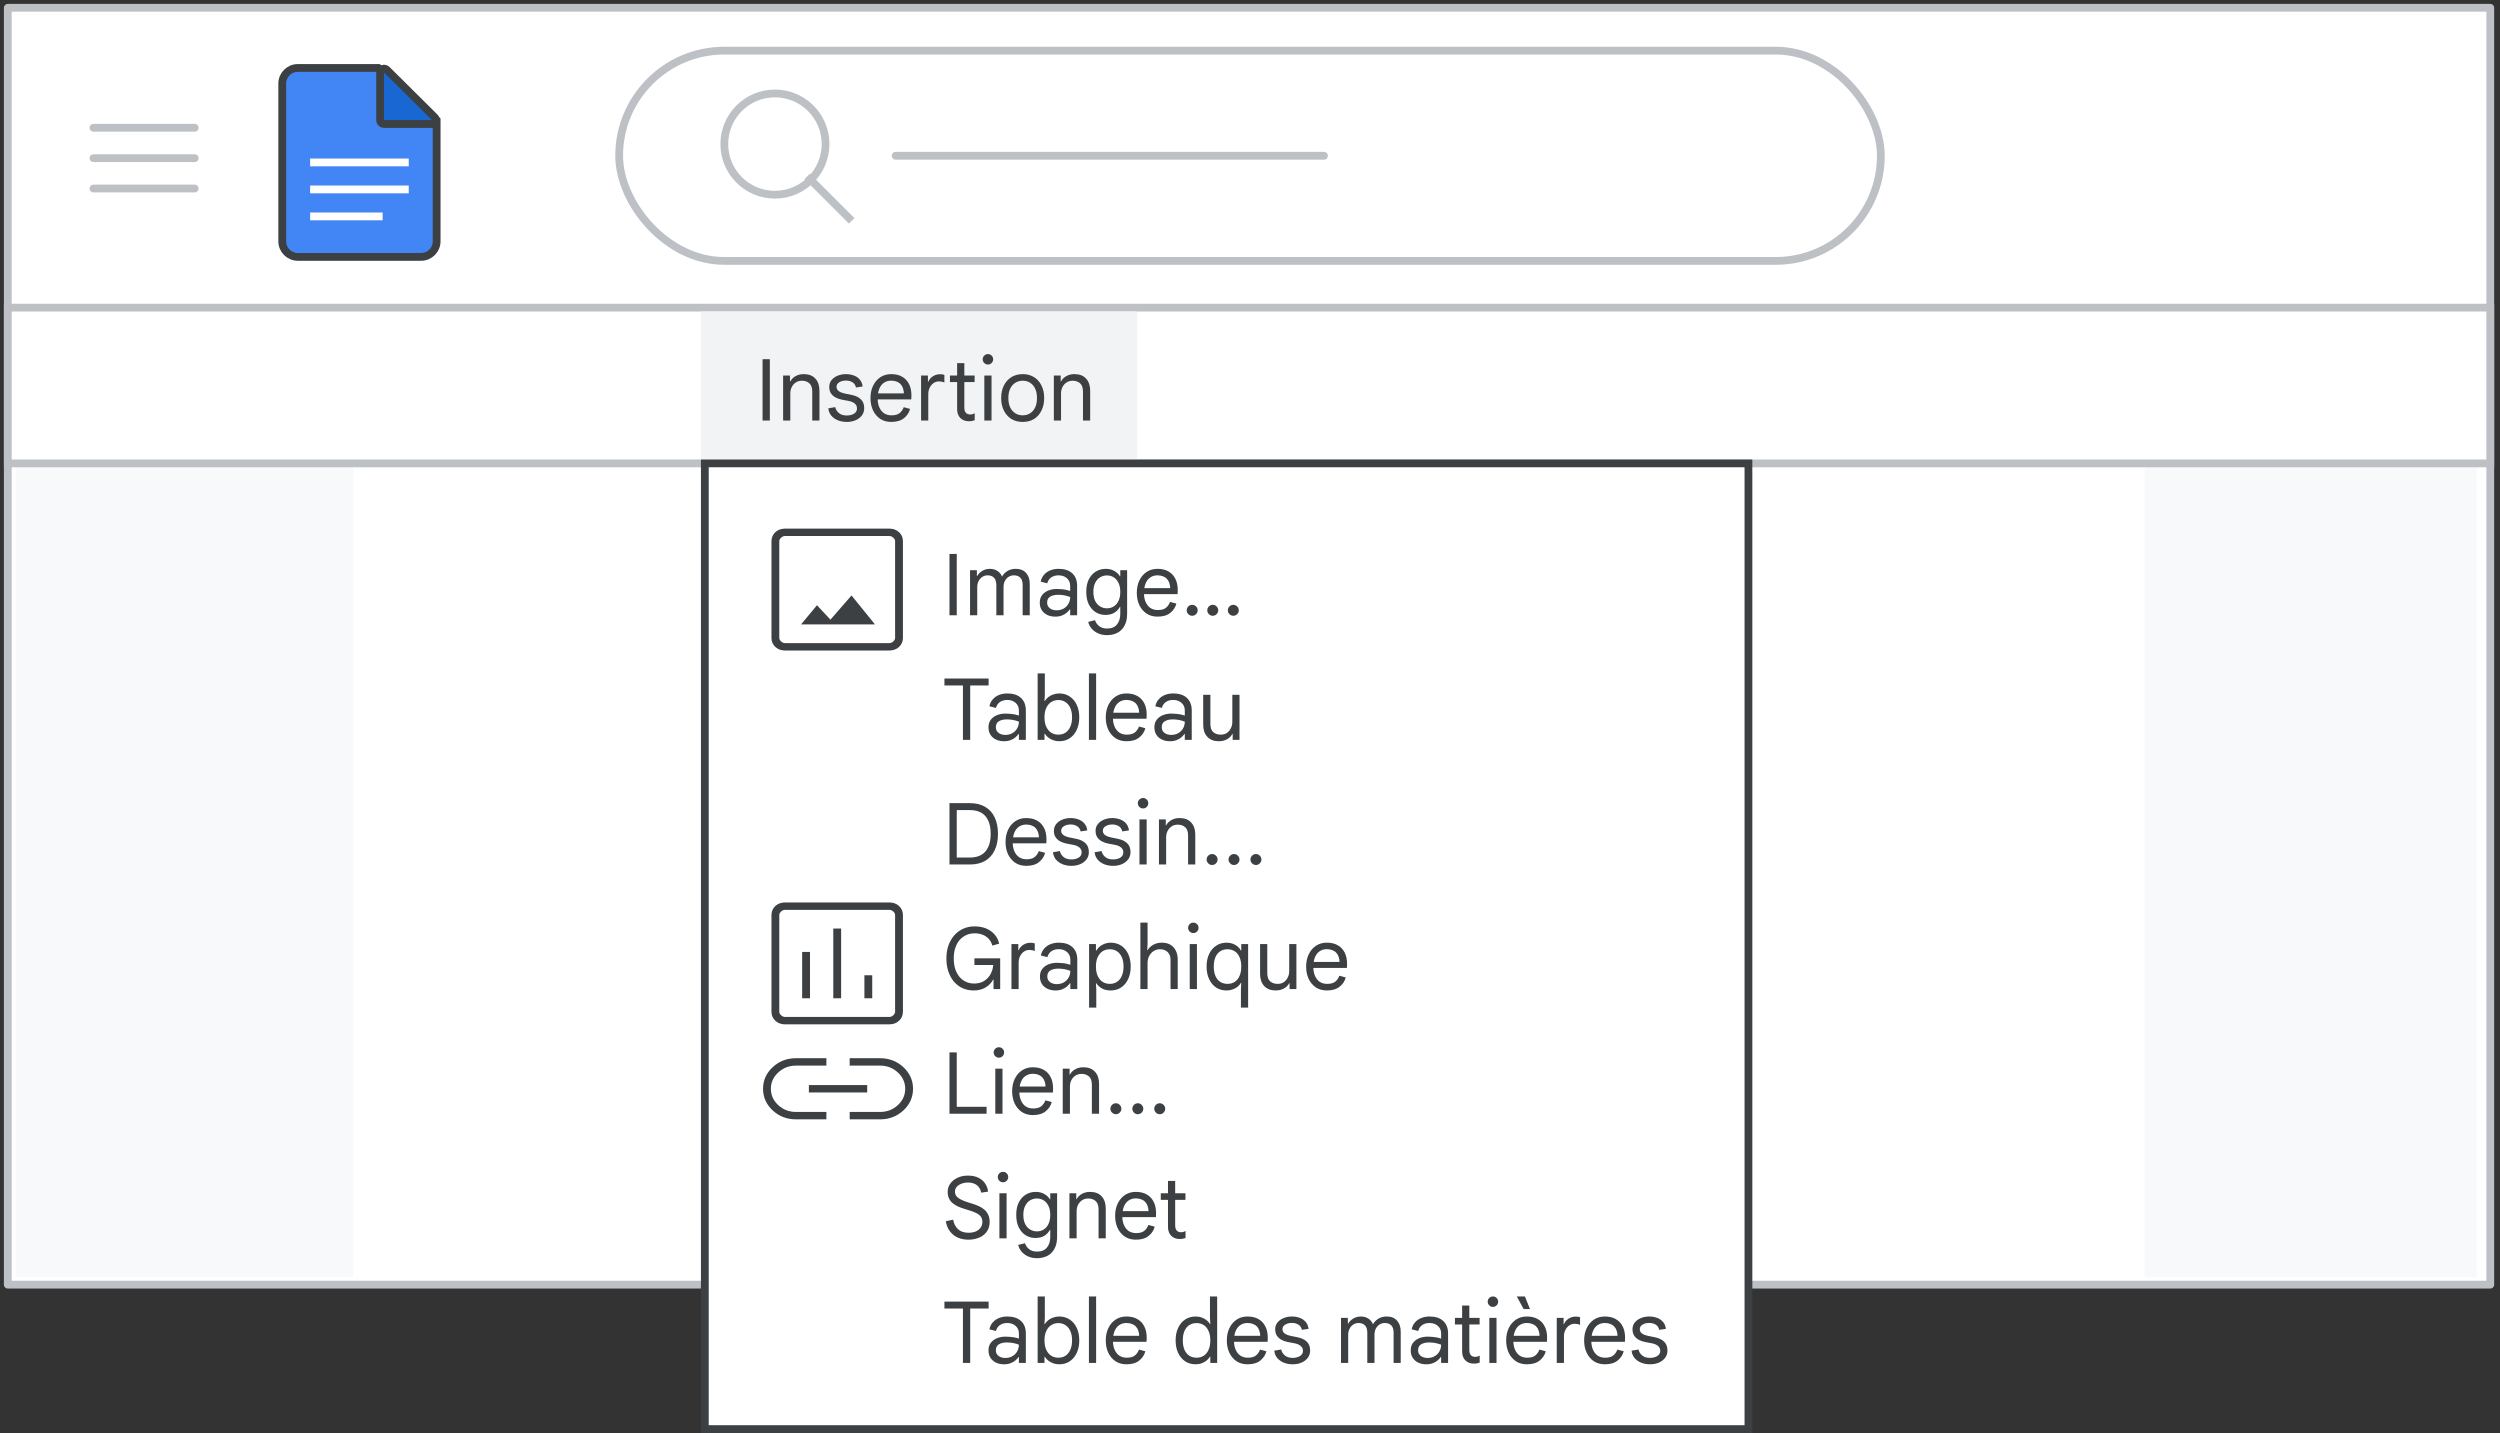 <svg width="321" height="184" viewBox="0 0 321 184" fill="none" xmlns="http://www.w3.org/2000/svg">
<rect x="0" y="0" width="321" height="184" fill="#333333" stroke="none"/>
<g id="docs-insert" clip-path="url(#clip0_6601_5440)">
<rect id="border and background" x="1" y="1" width="318.75" height="163.95" fill="white" stroke="#BDC1C6" stroke-linejoin="round"/>
<rect id="Rectangle" x="2" y="60" width="316" height="104" fill="#F8F9FA"/>
<rect id="Rectangle Copy" width="230" height="104" transform="matrix(1 0 0 -1 45.375 164)" fill="white"/>
<rect id="Rectangle_2" x="0.5" y="-0.5" width="318.75" height="20" transform="matrix(1 0 0 -1 0.5 59)" fill="white" stroke="#BDC1C6"/>
<g id="Docs icon - illustrated">
<path id="Rectangle_3" fill-rule="evenodd" clip-rule="evenodd" d="M36.239 10.727C36.239 9.623 37.135 8.727 38.239 8.727H48.58L56.065 15.439V30.984C56.065 32.089 55.17 32.984 54.065 32.984H38.239C37.135 32.984 36.239 32.089 36.239 30.984V10.727Z" fill="#4285F4" stroke="#3C4043"/>
<path id="Line 11" d="M40.321 24.321H51.983" stroke="white" stroke-linecap="square"/>
<path id="Line 11_2" d="M40.321 20.856H51.983" stroke="white" stroke-linecap="square"/>
<path id="Line 11_3" d="M40.321 27.786H48.63" stroke="white" stroke-linecap="square"/>
<path id="Path 5" d="M48.808 9.311L48.814 9.236C48.84 9.065 48.953 8.918 49.116 8.85C49.302 8.772 49.517 8.814 49.661 8.956L55.813 15.063C55.957 15.206 56.001 15.421 55.923 15.608C55.846 15.796 55.664 15.918 55.461 15.918H49.308C49.175 15.918 49.048 15.865 48.955 15.771C48.861 15.678 48.808 15.551 48.808 15.418V9.311Z" fill="#1967D2" stroke="#3C4043" stroke-linejoin="round"/>
</g>
<g id="Menu">
<path id="Line" d="M12 16.406H25" stroke="#BDC1C6" stroke-linecap="round" stroke-linejoin="round"/>
<path id="Line_2" d="M12 20.306H25" stroke="#BDC1C6" stroke-linecap="round" stroke-linejoin="round"/>
<path id="Line_3" d="M12 24.206H25" stroke="#BDC1C6" stroke-linecap="round" stroke-linejoin="round"/>
</g>
<rect id="border" x="90" y="40" width="56" height="19" fill="#F1F3F4"/>
<g id="popup" clip-path="url(#clip1_6601_5440)">
<rect id="Rectangle_4" x="90.5" y="59.5" width="134" height="124" fill="white" stroke="#3C4043"/>
<g id="link_BASELINE_P900">
<g id="Shape">
<path d="M105.984 136.7H102.204C101.286 136.7 100.499 137.004 99.841 137.612C99.185 138.221 98.856 138.95 98.856 139.8C98.856 140.65 99.185 141.38 99.841 141.988C100.498 142.596 101.286 142.9 102.204 142.9H105.984V143.6H102.204C101.07 143.6 100.102 143.229 99.301 142.488C98.501 141.746 98.1 140.85 98.1 139.8C98.1 138.75 98.501 137.854 99.301 137.112C100.103 136.371 101.07 136 102.204 136H105.984V136.7ZM113.004 136C114.138 136 115.105 136.371 115.907 137.112C116.707 137.854 117.108 138.75 117.108 139.8C117.108 140.85 116.707 141.746 115.907 142.488C115.106 143.229 114.138 143.6 113.004 143.6H109.224V142.9H113.004C113.922 142.9 114.709 142.596 115.367 141.988C116.023 141.38 116.352 140.65 116.352 139.8C116.352 138.95 116.023 138.221 115.367 137.612C114.709 137.004 113.922 136.7 113.004 136.7H109.224V136H113.004ZM111.222 140.15H103.986V139.45H111.222V140.15Z" fill="#3C4043"/>
<path d="M105.984 136.7V136.825H106.109V136.7H105.984ZM102.204 136.7L102.204 136.575L102.204 136.575L102.204 136.7ZM99.841 137.612L99.756 137.521L99.756 137.521L99.841 137.612ZM98.856 139.8L98.731 139.8V139.8H98.856ZM99.841 141.988L99.756 142.08L99.756 142.08L99.841 141.988ZM102.204 142.9L102.204 143.025H102.204V142.9ZM105.984 142.9H106.109V142.775H105.984V142.9ZM105.984 143.6V143.725H106.109V143.6H105.984ZM102.204 143.6L102.204 143.725H102.204V143.6ZM99.301 142.488L99.216 142.58L99.216 142.58L99.301 142.488ZM98.1 139.8L97.975 139.8V139.8H98.1ZM99.301 137.112L99.216 137.021L99.216 137.021L99.301 137.112ZM102.204 136L102.204 135.875L102.204 135.875L102.204 136ZM105.984 136H106.109V135.875H105.984V136ZM113.004 136L113.004 135.875H113.004V136ZM115.907 137.112L115.992 137.021L115.992 137.021L115.907 137.112ZM117.108 139.8L117.233 139.8L117.233 139.8L117.108 139.8ZM115.907 142.488L115.992 142.58L115.992 142.58L115.907 142.488ZM113.004 143.6L113.004 143.725L113.004 143.725L113.004 143.6ZM109.224 143.6H109.099V143.725H109.224V143.6ZM109.224 142.9V142.775H109.099V142.9H109.224ZM113.004 142.9V143.025L113.004 143.025L113.004 142.9ZM115.367 141.988L115.452 142.08L115.452 142.08L115.367 141.988ZM116.352 139.8L116.477 139.8L116.477 139.8L116.352 139.8ZM115.367 137.612L115.452 137.521L115.452 137.521L115.367 137.612ZM113.004 136.7L113.004 136.575H113.004V136.7ZM109.224 136.7H109.099V136.825H109.224V136.7ZM109.224 136V135.875H109.099V136H109.224ZM111.222 140.15V140.275H111.347V140.15H111.222ZM103.986 140.15H103.861V140.275H103.986V140.15ZM103.986 139.45V139.325H103.861V139.45H103.986ZM111.222 139.45H111.347V139.325H111.222V139.45ZM105.984 136.7V136.575H102.204V136.7V136.825H105.984V136.7ZM102.204 136.7L102.204 136.575C101.255 136.575 100.437 136.891 99.756 137.521L99.841 137.612L99.926 137.704C100.56 137.118 101.316 136.825 102.204 136.825L102.204 136.7ZM99.841 137.612L99.756 137.521C99.076 138.151 98.731 138.913 98.731 139.8L98.856 139.8L98.981 139.8C98.981 138.987 99.294 138.29 99.926 137.704L99.841 137.612ZM98.856 139.8H98.731C98.731 140.687 99.076 141.449 99.756 142.08L99.841 141.988L99.926 141.897C99.294 141.31 98.981 140.613 98.981 139.8H98.856ZM99.841 141.988L99.756 142.08C100.437 142.71 101.255 143.025 102.204 143.025L102.204 142.9L102.204 142.775C101.317 142.775 100.56 142.482 99.926 141.897L99.841 141.988ZM102.204 142.9V143.025H105.984V142.9V142.775H102.204V142.9ZM105.984 142.9H105.859V143.6H105.984H106.109V142.9H105.984ZM105.984 143.6V143.475H102.204V143.6V143.725H105.984V143.6ZM102.204 143.6L102.204 143.475C101.1 143.475 100.163 143.115 99.386 142.397L99.301 142.488L99.216 142.58C100.042 143.343 101.04 143.725 102.204 143.725L102.204 143.6ZM99.301 142.488L99.386 142.397C98.61 141.677 98.225 140.813 98.225 139.8H98.1H97.975C97.975 140.886 98.391 141.815 99.216 142.58L99.301 142.488ZM98.1 139.8L98.225 139.8C98.225 138.786 98.61 137.923 99.386 137.204L99.301 137.112L99.216 137.021C98.391 137.785 97.975 138.714 97.975 139.8L98.1 139.8ZM99.301 137.112L99.386 137.204C100.163 136.485 101.1 136.125 102.204 136.125L102.204 136L102.204 135.875C101.04 135.875 100.042 136.257 99.216 137.021L99.301 137.112ZM102.204 136V136.125H105.984V136V135.875H102.204V136ZM105.984 136H105.859V136.7H105.984H106.109V136H105.984ZM113.004 136L113.004 136.125C114.108 136.125 115.045 136.485 115.822 137.204L115.907 137.112L115.992 137.021C115.166 136.257 114.168 135.875 113.004 135.875L113.004 136ZM115.907 137.112L115.822 137.204C116.598 137.923 116.983 138.786 116.983 139.8L117.108 139.8L117.233 139.8C117.233 138.714 116.817 137.785 115.992 137.021L115.907 137.112ZM117.108 139.8H116.983C116.983 140.813 116.598 141.677 115.822 142.397L115.907 142.488L115.992 142.58C116.817 141.815 117.233 140.886 117.233 139.8H117.108ZM115.907 142.488L115.822 142.397C115.045 143.115 114.108 143.475 113.004 143.475L113.004 143.6L113.004 143.725C114.168 143.725 115.166 143.343 115.992 142.58L115.907 142.488ZM113.004 143.6V143.475H109.224V143.6V143.725H113.004V143.6ZM109.224 143.6H109.349V142.9H109.224H109.099V143.6H109.224ZM109.224 142.9V143.025H113.004V142.9V142.775H109.224V142.9ZM113.004 142.9L113.004 143.025C113.953 143.025 114.771 142.71 115.452 142.08L115.367 141.988L115.282 141.897C114.648 142.482 113.891 142.775 113.004 142.775L113.004 142.9ZM115.367 141.988L115.452 142.08C116.132 141.449 116.477 140.687 116.477 139.8H116.352H116.227C116.227 140.613 115.914 141.31 115.282 141.897L115.367 141.988ZM116.352 139.8L116.477 139.8C116.477 138.913 116.132 138.151 115.452 137.521L115.367 137.612L115.282 137.704C115.914 138.29 116.227 138.987 116.227 139.8L116.352 139.8ZM115.367 137.612L115.452 137.521C114.771 136.891 113.953 136.575 113.004 136.575L113.004 136.7L113.004 136.825C113.892 136.825 114.648 137.118 115.282 137.704L115.367 137.612ZM113.004 136.7V136.575H109.224V136.7V136.825H113.004V136.7ZM109.224 136.7H109.349V136H109.224H109.099V136.7H109.224ZM109.224 136V136.125H113.004V136V135.875H109.224V136ZM111.222 140.15V140.025H103.986V140.15V140.275H111.222V140.15ZM103.986 140.15H104.111V139.45H103.986H103.861V140.15H103.986ZM103.986 139.45V139.575H111.222V139.45V139.325H103.986V139.45ZM111.222 139.45H111.097V140.15H111.222H111.347V139.45H111.222Z" fill="#3C4043"/>
</g>
</g>
<g id="insert_chart_BASELINE_P900">
<g id="Shape_2">
<path d="M114.192 116C114.66 116 115.047 116.142 115.353 116.425C115.659 116.708 115.812 117.067 115.812 117.5V129.9C115.812 130.333 115.659 130.691 115.353 130.975C115.047 131.258 114.66 131.4 114.192 131.4H100.8C100.332 131.4 99.945 131.258 99.639 130.975C99.333 130.691 99.18 130.333 99.18 129.9V117.5C99.18 117.067 99.333 116.708 99.639 116.425C99.945 116.142 100.332 116 100.8 116H114.192ZM100.8 116.7C100.584 116.7 100.387 116.784 100.207 116.95C100.027 117.117 99.936 117.3 99.936 117.5V129.9C99.936 130.1 100.027 130.284 100.207 130.45C100.386 130.617 100.584 130.7 100.8 130.7H114.192C114.408 130.7 114.607 130.617 114.787 130.45C114.966 130.284 115.056 130.1 115.056 129.9V117.5C115.056 117.3 114.966 117.117 114.787 116.95C114.607 116.784 114.408 116.7 114.192 116.7H100.8ZM103.878 128.05H103.123V122.35H103.878V128.05ZM107.875 128.05H107.119V119.35H107.875V128.05ZM111.871 128.05H111.114V125.35H111.871V128.05Z" fill="#3C4043"/>
<path d="M115.353 116.425L115.438 116.333L115.438 116.333L115.353 116.425ZM115.812 129.9L115.937 129.9V129.9H115.812ZM115.353 130.975L115.438 131.066L115.438 131.066L115.353 130.975ZM99.639 130.975L99.554 131.066L99.554 131.066L99.639 130.975ZM99.18 129.9L99.055 129.9L99.055 129.9L99.18 129.9ZM99.639 116.425L99.554 116.333L99.554 116.333L99.639 116.425ZM100.207 116.95L100.122 116.858L100.122 116.858L100.207 116.95ZM99.936 129.9H99.811L99.811 129.9L99.936 129.9ZM100.207 130.45L100.122 130.542L100.122 130.542L100.207 130.45ZM114.787 130.45L114.872 130.542L114.872 130.542L114.787 130.45ZM115.056 129.9L115.181 129.9V129.9H115.056ZM114.787 116.95L114.872 116.859L114.872 116.858L114.787 116.95ZM103.878 128.05V128.175H104.003V128.05H103.878ZM103.123 128.05H102.998V128.175H103.123V128.05ZM103.123 122.35V122.225H102.998V122.35H103.123ZM103.878 122.35H104.003V122.225H103.878V122.35ZM107.875 128.05V128.175H108V128.05H107.875ZM107.119 128.05H106.994V128.175H107.119V128.05ZM107.119 119.35V119.225H106.994V119.35H107.119ZM107.875 119.35H108V119.225H107.875V119.35ZM111.871 128.05V128.175H111.996V128.05H111.871ZM111.114 128.05H110.989V128.175H111.114V128.05ZM111.114 125.35V125.225H110.989V125.35H111.114ZM111.871 125.35H111.996V125.225H111.871V125.35ZM114.192 116V116.125C114.633 116.125 114.988 116.257 115.268 116.517L115.353 116.425L115.438 116.333C115.106 116.026 114.687 115.875 114.192 115.875V116ZM115.353 116.425L115.268 116.517C115.547 116.775 115.687 117.1 115.687 117.5H115.812H115.937C115.937 117.033 115.771 116.641 115.438 116.333L115.353 116.425ZM115.812 117.5H115.687V129.9H115.812H115.937V117.5H115.812ZM115.812 129.9L115.687 129.9C115.687 130.3 115.547 130.624 115.268 130.883L115.353 130.975L115.438 131.066C115.77 130.758 115.937 130.367 115.937 129.9L115.812 129.9ZM115.353 130.975L115.268 130.883C114.988 131.142 114.632 131.275 114.192 131.275V131.4V131.525C114.687 131.525 115.106 131.374 115.438 131.066L115.353 130.975ZM114.192 131.4V131.275H100.8V131.4V131.525H114.192V131.4ZM100.8 131.4V131.275C100.36 131.275 100.004 131.142 99.724 130.883L99.639 130.975L99.554 131.066C99.886 131.374 100.305 131.525 100.8 131.525V131.4ZM99.639 130.975L99.724 130.883C99.445 130.624 99.305 130.3 99.305 129.9L99.18 129.9L99.055 129.9C99.055 130.367 99.222 130.758 99.554 131.066L99.639 130.975ZM99.18 129.9H99.305V117.5H99.18H99.055V129.9H99.18ZM99.18 117.5H99.305C99.305 117.1 99.445 116.775 99.724 116.517L99.639 116.425L99.554 116.333C99.222 116.641 99.055 117.033 99.055 117.5H99.18ZM99.639 116.425L99.724 116.517C100.004 116.257 100.36 116.125 100.8 116.125V116V115.875C100.305 115.875 99.886 116.026 99.554 116.333L99.639 116.425ZM100.8 116V116.125H114.192V116V115.875H100.8V116ZM100.8 116.7V116.575C100.548 116.575 100.321 116.674 100.122 116.858L100.207 116.95L100.291 117.042C100.452 116.894 100.62 116.825 100.8 116.825V116.7ZM100.207 116.95L100.122 116.858C99.922 117.043 99.811 117.257 99.811 117.5H99.936H100.061C100.061 117.343 100.131 117.191 100.291 117.042L100.207 116.95ZM99.936 117.5H99.811V129.9H99.936H100.061V117.5H99.936ZM99.936 129.9L99.811 129.9C99.811 130.143 99.923 130.358 100.122 130.542L100.207 130.45L100.291 130.358C100.131 130.21 100.061 130.058 100.061 129.9L99.936 129.9ZM100.207 130.45L100.122 130.542C100.321 130.727 100.549 130.825 100.8 130.825V130.7V130.575C100.62 130.575 100.452 130.507 100.291 130.358L100.207 130.45ZM100.8 130.7V130.825H114.192V130.7V130.575H100.8V130.7ZM114.192 130.7V130.825C114.444 130.825 114.672 130.727 114.872 130.542L114.787 130.45L114.702 130.358C114.542 130.507 114.372 130.575 114.192 130.575V130.7ZM114.787 130.45L114.872 130.542C115.071 130.357 115.181 130.143 115.181 129.9L115.056 129.9L114.931 129.9C114.931 130.058 114.862 130.21 114.702 130.358L114.787 130.45ZM115.056 129.9H115.181V117.5H115.056H114.931V129.9H115.056ZM115.056 117.5H115.181C115.181 117.258 115.071 117.043 114.872 116.859L114.787 116.95L114.702 117.042C114.862 117.191 114.931 117.343 114.931 117.5H115.056ZM114.787 116.95L114.872 116.858C114.672 116.673 114.444 116.575 114.192 116.575V116.7V116.825C114.372 116.825 114.542 116.894 114.702 117.042L114.787 116.95ZM114.192 116.7V116.575H100.8V116.7V116.825H114.192V116.7ZM103.878 128.05V127.925H103.123V128.05V128.175H103.878V128.05ZM103.123 128.05H103.248V122.35H103.123H102.998V128.05H103.123ZM103.123 122.35V122.475H103.878V122.35V122.225H103.123V122.35ZM103.878 122.35H103.753V128.05H103.878H104.003V122.35H103.878ZM107.875 128.05V127.925H107.119V128.05V128.175H107.875V128.05ZM107.119 128.05H107.244V119.35H107.119H106.994V128.05H107.119ZM107.119 119.35V119.475H107.875V119.35V119.225H107.119V119.35ZM107.875 119.35H107.75V128.05H107.875H108V119.35H107.875ZM111.871 128.05V127.925H111.114V128.05V128.175H111.871V128.05ZM111.114 128.05H111.239V125.35H111.114H110.989V128.05H111.114ZM111.114 125.35V125.475H111.871V125.35V125.225H111.114V125.35ZM111.871 125.35H111.746V128.05H111.871H111.996V125.35H111.871Z" fill="#3C4043"/>
</g>
</g>
<g id="image_BASELINE_P900">
<g id="Shape_3">
<path d="M114.192 68C114.66 68 115.047 68.142 115.353 68.425C115.659 68.708 115.812 69.067 115.812 69.5V81.9C115.812 82.334 115.659 82.691 115.353 82.975C115.047 83.258 114.66 83.4 114.192 83.4H100.8C100.332 83.4 99.945 83.258 99.639 82.975C99.333 82.691 99.18 82.334 99.18 81.9V69.5C99.18 69.067 99.333 68.708 99.639 68.425C99.945 68.141 100.332 68 100.8 68H114.192ZM100.8 68.7C100.584 68.7 100.387 68.784 100.207 68.95C100.027 69.117 99.936 69.3 99.936 69.5V81.9C99.936 82.1 100.027 82.284 100.207 82.45C100.386 82.617 100.584 82.7 100.8 82.7H114.192C114.408 82.7 114.607 82.617 114.787 82.45C114.966 82.284 115.056 82.1 115.056 81.9V69.5C115.056 69.3 114.966 69.117 114.787 68.95C114.607 68.784 114.408 68.7 114.192 68.7H100.8ZM112.086 80.05H103.123L104.904 77.9L106.632 79.75L109.333 76.65L112.086 80.05Z" fill="#3C4043"/>
<path d="M115.353 68.425L115.438 68.333L115.438 68.333L115.353 68.425ZM115.812 81.9L115.937 81.9V81.9H115.812ZM115.353 82.975L115.438 83.066L115.438 83.066L115.353 82.975ZM99.639 82.975L99.554 83.066L99.554 83.066L99.639 82.975ZM99.18 81.9L99.055 81.9L99.055 81.9L99.18 81.9ZM99.639 68.425L99.554 68.333L99.554 68.333L99.639 68.425ZM100.207 68.95L100.122 68.859L100.122 68.859L100.207 68.95ZM99.936 81.9L99.811 81.9L99.811 81.9L99.936 81.9ZM100.207 82.45L100.122 82.542L100.122 82.542L100.207 82.45ZM114.787 82.45L114.872 82.542L114.872 82.542L114.787 82.45ZM115.056 81.9L115.181 81.9V81.9H115.056ZM114.787 68.95L114.872 68.859L114.872 68.859L114.787 68.95ZM112.086 80.05V80.175H112.349L112.184 79.971L112.086 80.05ZM103.123 80.05L103.026 79.97L102.857 80.175H103.123V80.05ZM104.904 77.9L104.995 77.815L104.898 77.711L104.808 77.821L104.904 77.9ZM106.632 79.75L106.541 79.835L106.636 79.937L106.727 79.832L106.632 79.75ZM109.333 76.65L109.43 76.572L109.336 76.456L109.238 76.568L109.333 76.65ZM114.192 68V68.125C114.633 68.125 114.988 68.257 115.268 68.516L115.353 68.425L115.438 68.333C115.106 68.026 114.687 67.875 114.192 67.875V68ZM115.353 68.425L115.268 68.516C115.547 68.775 115.687 69.1 115.687 69.5H115.812H115.937C115.937 69.033 115.771 68.641 115.438 68.333L115.353 68.425ZM115.812 69.5H115.687V81.9H115.812H115.937V69.5H115.812ZM115.812 81.9L115.687 81.9C115.687 82.3 115.547 82.624 115.268 82.883L115.353 82.975L115.438 83.066C115.77 82.758 115.937 82.367 115.937 81.9L115.812 81.9ZM115.353 82.975L115.268 82.883C114.988 83.142 114.632 83.275 114.192 83.275V83.4V83.525C114.687 83.525 115.106 83.374 115.438 83.066L115.353 82.975ZM114.192 83.4V83.275H100.8V83.4V83.525H114.192V83.4ZM100.8 83.4V83.275C100.36 83.275 100.004 83.142 99.724 82.883L99.639 82.975L99.554 83.066C99.886 83.374 100.305 83.525 100.8 83.525V83.4ZM99.639 82.975L99.724 82.883C99.445 82.624 99.305 82.3 99.305 81.9L99.18 81.9L99.055 81.9C99.055 82.367 99.222 82.758 99.554 83.066L99.639 82.975ZM99.18 81.9H99.305V69.5H99.18H99.055V81.9H99.18ZM99.18 69.5H99.305C99.305 69.1 99.445 68.775 99.724 68.516L99.639 68.425L99.554 68.333C99.222 68.641 99.055 69.033 99.055 69.5H99.18ZM99.639 68.425L99.724 68.516C100.004 68.257 100.36 68.125 100.8 68.125V68V67.875C100.305 67.875 99.886 68.026 99.554 68.333L99.639 68.425ZM100.8 68V68.125H114.192V68V67.875H100.8V68ZM100.8 68.7V68.575C100.548 68.575 100.321 68.674 100.122 68.859L100.207 68.95L100.291 69.042C100.452 68.894 100.62 68.825 100.8 68.825V68.7ZM100.207 68.95L100.122 68.859C99.922 69.043 99.811 69.257 99.811 69.5H99.936H100.061C100.061 69.343 100.131 69.191 100.291 69.042L100.207 68.95ZM99.936 69.5H99.811V81.9H99.936H100.061V69.5H99.936ZM99.936 81.9L99.811 81.9C99.811 82.143 99.923 82.358 100.122 82.542L100.207 82.45L100.291 82.359C100.131 82.21 100.061 82.058 100.061 81.9L99.936 81.9ZM100.207 82.45L100.122 82.542C100.321 82.727 100.549 82.825 100.8 82.825V82.7V82.575C100.62 82.575 100.452 82.507 100.291 82.358L100.207 82.45ZM100.8 82.7V82.825H114.192V82.7V82.575H100.8V82.7ZM114.192 82.7V82.825C114.444 82.825 114.672 82.727 114.872 82.542L114.787 82.45L114.702 82.359C114.542 82.507 114.372 82.575 114.192 82.575V82.7ZM114.787 82.45L114.872 82.542C115.071 82.357 115.181 82.142 115.181 81.9L115.056 81.9L114.931 81.9C114.931 82.058 114.862 82.21 114.702 82.359L114.787 82.45ZM115.056 81.9H115.181V69.5H115.056H114.931V81.9H115.056ZM115.056 69.5H115.181C115.181 69.258 115.071 69.043 114.872 68.859L114.787 68.95L114.702 69.042C114.862 69.191 114.931 69.343 114.931 69.5H115.056ZM114.787 68.95L114.872 68.859C114.672 68.674 114.444 68.575 114.192 68.575V68.7V68.825C114.372 68.825 114.542 68.894 114.702 69.042L114.787 68.95ZM114.192 68.7V68.575H100.8V68.7V68.825H114.192V68.7ZM112.086 80.05V79.925H103.123V80.05V80.175H112.086V80.05ZM103.123 80.05L103.219 80.13L105 77.98L104.904 77.9L104.808 77.821L103.026 79.97L103.123 80.05ZM104.904 77.9L104.812 77.986L106.541 79.835L106.632 79.75L106.724 79.665L104.995 77.815L104.904 77.9ZM106.632 79.75L106.727 79.832L109.427 76.733L109.333 76.65L109.238 76.568L106.538 79.668L106.632 79.75ZM109.333 76.65L109.235 76.729L111.989 80.129L112.086 80.05L112.184 79.971L109.43 76.572L109.333 76.65Z" fill="#3C4043"/>
</g>
</g>
<path id="text copy" d="M121.913 79V71.124H122.848V79H121.913ZM124.553 79V73.214H125.433V73.951H125.477C125.572 73.775 125.7 73.621 125.862 73.489C126.023 73.35 126.206 73.24 126.412 73.159C126.624 73.078 126.848 73.038 127.083 73.038C127.471 73.038 127.801 73.13 128.073 73.313C128.344 73.489 128.538 73.731 128.656 74.039C128.824 73.738 129.059 73.496 129.36 73.313C129.668 73.13 130.023 73.038 130.427 73.038C130.999 73.038 131.439 73.214 131.747 73.566C132.062 73.911 132.22 74.38 132.22 74.974V79H131.307V75.128C131.307 74.695 131.208 74.38 131.01 74.182C130.819 73.977 130.544 73.874 130.185 73.874C129.928 73.874 129.697 73.94 129.492 74.072C129.294 74.204 129.136 74.384 129.019 74.611C128.909 74.838 128.854 75.095 128.854 75.381V79H127.93V75.139C127.93 74.706 127.831 74.387 127.633 74.182C127.435 73.977 127.16 73.874 126.808 73.874C126.551 73.874 126.32 73.944 126.115 74.083C125.917 74.215 125.759 74.398 125.642 74.633C125.532 74.86 125.477 75.117 125.477 75.403V79H124.553ZM135.508 79.176C135.112 79.176 134.763 79.103 134.463 78.956C134.162 78.809 133.927 78.604 133.759 78.34C133.59 78.069 133.506 77.75 133.506 77.383C133.506 76.994 133.605 76.672 133.803 76.415C134.008 76.151 134.276 75.953 134.606 75.821C134.943 75.689 135.306 75.623 135.695 75.623C135.922 75.623 136.131 75.634 136.322 75.656C136.52 75.671 136.707 75.696 136.883 75.733C137.066 75.77 137.242 75.817 137.411 75.876V75.238C137.411 74.82 137.271 74.49 136.993 74.248C136.714 73.999 136.358 73.874 135.926 73.874C135.544 73.874 135.229 73.962 134.98 74.138C134.73 74.307 134.558 74.56 134.463 74.897L133.627 74.688C133.693 74.343 133.832 74.05 134.045 73.808C134.257 73.559 134.525 73.368 134.848 73.236C135.178 73.104 135.537 73.038 135.926 73.038C136.681 73.038 137.264 73.229 137.675 73.61C138.093 73.991 138.302 74.527 138.302 75.216V79H137.411V78.241H137.367C137.264 78.388 137.128 78.534 136.96 78.681C136.791 78.828 136.586 78.945 136.344 79.033C136.109 79.128 135.83 79.176 135.508 79.176ZM135.673 78.362C136.01 78.362 136.307 78.289 136.564 78.142C136.828 77.995 137.033 77.794 137.18 77.537C137.334 77.273 137.411 76.98 137.411 76.657C137.139 76.554 136.879 76.481 136.63 76.437C136.38 76.393 136.124 76.371 135.86 76.371C135.442 76.371 135.101 76.452 134.837 76.613C134.58 76.767 134.452 77.024 134.452 77.383C134.452 77.676 134.565 77.915 134.793 78.098C135.027 78.274 135.321 78.362 135.673 78.362ZM142.138 81.552C141.698 81.552 141.31 81.471 140.972 81.31C140.635 81.156 140.36 80.951 140.147 80.694C139.935 80.437 139.795 80.155 139.729 79.847L140.598 79.627C140.694 79.928 140.87 80.181 141.126 80.386C141.383 80.599 141.72 80.705 142.138 80.705C142.71 80.705 143.136 80.533 143.414 80.188C143.7 79.851 143.843 79.385 143.843 78.791V77.922H143.799C143.623 78.237 143.381 78.49 143.073 78.681C142.765 78.864 142.38 78.956 141.918 78.956C141.478 78.956 141.071 78.842 140.697 78.615C140.331 78.388 140.034 78.054 139.806 77.614C139.586 77.174 139.476 76.635 139.476 75.997C139.476 75.352 139.586 74.813 139.806 74.38C140.034 73.94 140.338 73.606 140.719 73.379C141.101 73.152 141.522 73.038 141.984 73.038C142.402 73.038 142.769 73.13 143.084 73.313C143.4 73.489 143.638 73.716 143.799 73.995H143.843V73.214H144.723V78.802C144.723 79.425 144.61 79.939 144.382 80.342C144.162 80.753 143.858 81.057 143.469 81.255C143.081 81.453 142.637 81.552 142.138 81.552ZM142.127 78.109C142.443 78.109 142.729 78.032 142.985 77.878C143.242 77.724 143.447 77.493 143.601 77.185C143.763 76.87 143.843 76.474 143.843 75.997C143.843 75.52 143.763 75.128 143.601 74.82C143.447 74.505 143.242 74.27 142.985 74.116C142.729 73.962 142.443 73.885 142.127 73.885C141.819 73.885 141.533 73.962 141.269 74.116C141.005 74.27 140.793 74.505 140.631 74.82C140.47 75.128 140.389 75.52 140.389 75.997C140.389 76.474 140.47 76.87 140.631 77.185C140.793 77.493 141.005 77.724 141.269 77.878C141.533 78.032 141.819 78.109 142.127 78.109ZM148.627 79.176C148.084 79.176 147.611 79.044 147.208 78.78C146.812 78.509 146.504 78.142 146.284 77.68C146.071 77.218 145.965 76.697 145.965 76.118C145.965 75.524 146.075 74.996 146.295 74.534C146.522 74.065 146.834 73.698 147.23 73.434C147.633 73.17 148.095 73.038 148.616 73.038C149.173 73.038 149.642 73.148 150.024 73.368C150.412 73.588 150.709 73.903 150.915 74.314C151.12 74.717 151.223 75.201 151.223 75.766C151.223 75.861 151.219 75.957 151.212 76.052C151.212 76.14 151.208 76.217 151.201 76.283H146.889C146.903 76.679 146.977 77.024 147.109 77.317C147.255 77.647 147.461 77.9 147.725 78.076C147.996 78.245 148.308 78.329 148.66 78.329C149.122 78.329 149.47 78.234 149.705 78.043C149.947 77.845 150.123 77.592 150.233 77.284L151.047 77.504C150.929 77.973 150.669 78.369 150.266 78.692C149.87 79.015 149.323 79.176 148.627 79.176ZM146.933 75.513H150.255C150.247 75.264 150.207 75.04 150.134 74.842C150.068 74.637 149.965 74.464 149.826 74.325C149.694 74.178 149.525 74.068 149.32 73.995C149.122 73.914 148.887 73.874 148.616 73.874C148.271 73.874 147.967 73.962 147.703 74.138C147.446 74.307 147.248 74.556 147.109 74.886C147.028 75.069 146.969 75.278 146.933 75.513ZM153.077 79.066C152.886 79.066 152.721 78.996 152.582 78.857C152.443 78.718 152.373 78.553 152.373 78.362C152.373 78.171 152.443 78.006 152.582 77.867C152.721 77.728 152.886 77.658 153.077 77.658C153.268 77.658 153.433 77.728 153.572 77.867C153.711 78.006 153.781 78.171 153.781 78.362C153.781 78.553 153.711 78.718 153.572 78.857C153.433 78.996 153.268 79.066 153.077 79.066ZM155.717 79.066C155.526 79.066 155.361 78.996 155.222 78.857C155.083 78.718 155.013 78.553 155.013 78.362C155.013 78.171 155.083 78.006 155.222 77.867C155.361 77.728 155.526 77.658 155.717 77.658C155.908 77.658 156.073 77.728 156.212 77.867C156.351 78.006 156.421 78.171 156.421 78.362C156.421 78.553 156.351 78.718 156.212 78.857C156.073 78.996 155.908 79.066 155.717 79.066ZM158.357 79.066C158.166 79.066 158.001 78.996 157.862 78.857C157.723 78.718 157.653 78.553 157.653 78.362C157.653 78.171 157.723 78.006 157.862 77.867C158.001 77.728 158.166 77.658 158.357 77.658C158.548 77.658 158.713 77.728 158.852 77.867C158.991 78.006 159.061 78.171 159.061 78.362C159.061 78.553 158.991 78.718 158.852 78.857C158.713 78.996 158.548 79.066 158.357 79.066Z" fill="#3C4043"/>
<path id="text copy 2" d="M123.64 95V88.015H121.264V87.124H126.94V88.015H124.575V95H123.64ZM128.923 95.176C128.527 95.176 128.179 95.103 127.878 94.956C127.577 94.809 127.343 94.604 127.174 94.34C127.005 94.069 126.921 93.75 126.921 93.383C126.921 92.994 127.02 92.672 127.218 92.415C127.423 92.151 127.691 91.953 128.021 91.821C128.358 91.689 128.721 91.623 129.11 91.623C129.337 91.623 129.546 91.634 129.737 91.656C129.935 91.671 130.122 91.696 130.298 91.733C130.481 91.77 130.657 91.817 130.826 91.876V91.238C130.826 90.82 130.687 90.49 130.408 90.248C130.129 89.999 129.774 89.874 129.341 89.874C128.96 89.874 128.644 89.962 128.395 90.138C128.146 90.307 127.973 90.56 127.878 90.897L127.042 90.688C127.108 90.343 127.247 90.05 127.46 89.808C127.673 89.559 127.94 89.368 128.263 89.236C128.593 89.104 128.952 89.038 129.341 89.038C130.096 89.038 130.679 89.229 131.09 89.61C131.508 89.991 131.717 90.527 131.717 91.216V95H130.826V94.241H130.782C130.679 94.388 130.544 94.534 130.375 94.681C130.206 94.828 130.001 94.945 129.759 95.033C129.524 95.128 129.246 95.176 128.923 95.176ZM129.088 94.362C129.425 94.362 129.722 94.289 129.979 94.142C130.243 93.995 130.448 93.794 130.595 93.537C130.749 93.273 130.826 92.98 130.826 92.657C130.555 92.554 130.294 92.481 130.045 92.437C129.796 92.393 129.539 92.371 129.275 92.371C128.857 92.371 128.516 92.452 128.252 92.613C127.995 92.767 127.867 93.024 127.867 93.383C127.867 93.676 127.981 93.915 128.208 94.098C128.443 94.274 128.736 94.362 129.088 94.362ZM135.993 95.176C135.707 95.176 135.443 95.128 135.201 95.033C134.959 94.945 134.75 94.828 134.574 94.681C134.398 94.534 134.259 94.377 134.156 94.208H134.112V95H133.232V86.464H134.156V89.214L134.112 90.006H134.156C134.259 89.837 134.398 89.68 134.574 89.533C134.75 89.386 134.959 89.269 135.201 89.181C135.451 89.086 135.718 89.038 136.004 89.038C136.525 89.038 136.976 89.17 137.357 89.434C137.746 89.691 138.047 90.05 138.259 90.512C138.472 90.967 138.578 91.498 138.578 92.107C138.578 92.708 138.472 93.24 138.259 93.702C138.047 94.164 137.746 94.527 137.357 94.791C136.969 95.048 136.514 95.176 135.993 95.176ZM135.894 94.329C136.239 94.329 136.543 94.245 136.807 94.076C137.071 93.9 137.277 93.647 137.423 93.317C137.577 92.987 137.654 92.584 137.654 92.107C137.654 91.63 137.577 91.227 137.423 90.897C137.277 90.567 137.071 90.318 136.807 90.149C136.543 89.973 136.239 89.885 135.894 89.885C135.55 89.885 135.242 89.973 134.97 90.149C134.706 90.318 134.497 90.567 134.343 90.897C134.189 91.227 134.112 91.63 134.112 92.107C134.112 92.584 134.189 92.987 134.343 93.317C134.497 93.647 134.706 93.9 134.97 94.076C135.242 94.245 135.55 94.329 135.894 94.329ZM139.817 95V86.464H140.741V95H139.817ZM144.641 95.176C144.099 95.176 143.626 95.044 143.222 94.78C142.826 94.509 142.518 94.142 142.298 93.68C142.086 93.218 141.979 92.697 141.979 92.118C141.979 91.524 142.089 90.996 142.309 90.534C142.537 90.065 142.848 89.698 143.244 89.434C143.648 89.17 144.11 89.038 144.63 89.038C145.188 89.038 145.657 89.148 146.038 89.368C146.427 89.588 146.724 89.903 146.929 90.314C147.135 90.717 147.237 91.201 147.237 91.766C147.237 91.861 147.234 91.957 147.226 92.052C147.226 92.14 147.223 92.217 147.215 92.283H142.903C142.918 92.679 142.991 93.024 143.123 93.317C143.27 93.647 143.475 93.9 143.739 94.076C144.011 94.245 144.322 94.329 144.674 94.329C145.136 94.329 145.485 94.234 145.719 94.043C145.961 93.845 146.137 93.592 146.247 93.284L147.061 93.504C146.944 93.973 146.684 94.369 146.28 94.692C145.884 95.015 145.338 95.176 144.641 95.176ZM142.947 91.513H146.269C146.262 91.264 146.222 91.04 146.148 90.842C146.082 90.637 145.98 90.464 145.84 90.325C145.708 90.178 145.54 90.068 145.334 89.995C145.136 89.914 144.902 89.874 144.63 89.874C144.286 89.874 143.981 89.962 143.717 90.138C143.461 90.307 143.263 90.556 143.123 90.886C143.043 91.069 142.984 91.278 142.947 91.513ZM150.225 95.176C149.829 95.176 149.48 95.103 149.18 94.956C148.879 94.809 148.644 94.604 148.476 94.34C148.307 94.069 148.223 93.75 148.223 93.383C148.223 92.994 148.322 92.672 148.52 92.415C148.725 92.151 148.993 91.953 149.323 91.821C149.66 91.689 150.023 91.623 150.412 91.623C150.639 91.623 150.848 91.634 151.039 91.656C151.237 91.671 151.424 91.696 151.6 91.733C151.783 91.77 151.959 91.817 152.128 91.876V91.238C152.128 90.82 151.988 90.49 151.71 90.248C151.431 89.999 151.075 89.874 150.643 89.874C150.261 89.874 149.946 89.962 149.697 90.138C149.447 90.307 149.275 90.56 149.18 90.897L148.344 90.688C148.41 90.343 148.549 90.05 148.762 89.808C148.974 89.559 149.242 89.368 149.565 89.236C149.895 89.104 150.254 89.038 150.643 89.038C151.398 89.038 151.981 89.229 152.392 89.61C152.81 89.991 153.019 90.527 153.019 91.216V95H152.128V94.241H152.084C151.981 94.388 151.845 94.534 151.677 94.681C151.508 94.828 151.303 94.945 151.061 95.033C150.826 95.128 150.547 95.176 150.225 95.176ZM150.39 94.362C150.727 94.362 151.024 94.289 151.281 94.142C151.545 93.995 151.75 93.794 151.897 93.537C152.051 93.273 152.128 92.98 152.128 92.657C151.856 92.554 151.596 92.481 151.347 92.437C151.097 92.393 150.841 92.371 150.577 92.371C150.159 92.371 149.818 92.452 149.554 92.613C149.297 92.767 149.169 93.024 149.169 93.383C149.169 93.676 149.282 93.915 149.51 94.098C149.744 94.274 150.038 94.362 150.39 94.362ZM156.514 95.176C155.869 95.176 155.37 94.985 155.018 94.604C154.666 94.223 154.49 93.706 154.49 93.053V89.214H155.414V92.932C155.414 93.438 155.539 93.797 155.788 94.01C156.045 94.223 156.36 94.329 156.734 94.329C157.05 94.329 157.317 94.256 157.537 94.109C157.757 93.955 157.926 93.753 158.043 93.504C158.168 93.255 158.23 92.983 158.23 92.69V89.214H159.154V95H158.274V94.241H158.23C158.142 94.417 158.014 94.578 157.845 94.725C157.677 94.864 157.479 94.974 157.251 95.055C157.024 95.136 156.778 95.176 156.514 95.176Z" fill="#3C4043"/>
<path id="text copy 3" d="M121.913 111V103.124H124.542C125.305 103.124 125.954 103.282 126.489 103.597C127.024 103.905 127.431 104.352 127.71 104.939C127.996 105.526 128.139 106.233 128.139 107.062C128.139 107.891 127.996 108.598 127.71 109.185C127.431 109.772 127.024 110.223 126.489 110.538C125.954 110.846 125.305 111 124.542 111H121.913ZM122.848 110.109H124.531C125.088 110.109 125.565 110.003 125.961 109.79C126.357 109.57 126.661 109.236 126.874 108.789C127.094 108.342 127.204 107.766 127.204 107.062C127.204 106.358 127.094 105.782 126.874 105.335C126.661 104.88 126.357 104.547 125.961 104.334C125.565 104.121 125.088 104.015 124.531 104.015H122.848V110.109ZM131.772 111.176C131.23 111.176 130.757 111.044 130.353 110.78C129.957 110.509 129.649 110.142 129.429 109.68C129.217 109.218 129.11 108.697 129.11 108.118C129.11 107.524 129.22 106.996 129.44 106.534C129.668 106.065 129.979 105.698 130.375 105.434C130.779 105.17 131.241 105.038 131.761 105.038C132.319 105.038 132.788 105.148 133.169 105.368C133.558 105.588 133.855 105.903 134.06 106.314C134.266 106.717 134.368 107.201 134.368 107.766C134.368 107.861 134.365 107.957 134.357 108.052C134.357 108.14 134.354 108.217 134.346 108.283H130.034C130.049 108.679 130.122 109.024 130.254 109.317C130.401 109.647 130.606 109.9 130.87 110.076C131.142 110.245 131.453 110.329 131.805 110.329C132.267 110.329 132.616 110.234 132.85 110.043C133.092 109.845 133.268 109.592 133.378 109.284L134.192 109.504C134.075 109.973 133.815 110.369 133.411 110.692C133.015 111.015 132.469 111.176 131.772 111.176ZM130.078 107.513H133.4C133.393 107.264 133.353 107.04 133.279 106.842C133.213 106.637 133.111 106.464 132.971 106.325C132.839 106.178 132.671 106.068 132.465 105.995C132.267 105.914 132.033 105.874 131.761 105.874C131.417 105.874 131.112 105.962 130.848 106.138C130.592 106.307 130.394 106.556 130.254 106.886C130.174 107.069 130.115 107.278 130.078 107.513ZM137.564 111.176C137.168 111.176 136.798 111.11 136.453 110.978C136.109 110.839 135.823 110.641 135.595 110.384C135.375 110.12 135.243 109.801 135.199 109.427L136.09 109.273C136.149 109.566 136.303 109.819 136.552 110.032C136.802 110.245 137.139 110.351 137.564 110.351C137.931 110.351 138.243 110.274 138.499 110.12C138.756 109.959 138.884 109.731 138.884 109.438C138.884 109.262 138.84 109.112 138.752 108.987C138.664 108.855 138.532 108.745 138.356 108.657C138.188 108.569 137.971 108.503 137.707 108.459L136.992 108.327C136.67 108.268 136.38 108.169 136.123 108.03C135.874 107.891 135.676 107.711 135.529 107.491C135.39 107.264 135.32 106.992 135.32 106.677C135.32 106.347 135.416 106.061 135.606 105.819C135.804 105.57 136.065 105.379 136.387 105.247C136.717 105.108 137.077 105.038 137.465 105.038C137.817 105.038 138.144 105.093 138.444 105.203C138.752 105.306 139.009 105.474 139.214 105.709C139.427 105.936 139.559 106.241 139.61 106.622L138.752 106.754C138.679 106.431 138.521 106.204 138.279 106.072C138.045 105.933 137.773 105.863 137.465 105.863C137.128 105.863 136.842 105.936 136.607 106.083C136.373 106.222 136.255 106.417 136.255 106.666C136.255 106.886 136.343 107.066 136.519 107.205C136.695 107.344 136.974 107.454 137.355 107.535L138.169 107.7C138.69 107.803 139.093 107.993 139.379 108.272C139.665 108.543 139.808 108.921 139.808 109.405C139.808 109.764 139.709 110.076 139.511 110.34C139.313 110.604 139.046 110.809 138.708 110.956C138.371 111.103 137.99 111.176 137.564 111.176ZM142.914 111.176C142.518 111.176 142.148 111.11 141.803 110.978C141.458 110.839 141.172 110.641 140.945 110.384C140.725 110.12 140.593 109.801 140.549 109.427L141.44 109.273C141.499 109.566 141.653 109.819 141.902 110.032C142.151 110.245 142.489 110.351 142.914 110.351C143.281 110.351 143.592 110.274 143.849 110.12C144.106 109.959 144.234 109.731 144.234 109.438C144.234 109.262 144.19 109.112 144.102 108.987C144.014 108.855 143.882 108.745 143.706 108.657C143.537 108.569 143.321 108.503 143.057 108.459L142.342 108.327C142.019 108.268 141.73 108.169 141.473 108.03C141.224 107.891 141.026 107.711 140.879 107.491C140.74 107.264 140.67 106.992 140.67 106.677C140.67 106.347 140.765 106.061 140.956 105.819C141.154 105.57 141.414 105.379 141.737 105.247C142.067 105.108 142.426 105.038 142.815 105.038C143.167 105.038 143.493 105.093 143.794 105.203C144.102 105.306 144.359 105.474 144.564 105.709C144.777 105.936 144.909 106.241 144.96 106.622L144.102 106.754C144.029 106.431 143.871 106.204 143.629 106.072C143.394 105.933 143.123 105.863 142.815 105.863C142.478 105.863 142.192 105.936 141.957 106.083C141.722 106.222 141.605 106.417 141.605 106.666C141.605 106.886 141.693 107.066 141.869 107.205C142.045 107.344 142.324 107.454 142.705 107.535L143.519 107.7C144.04 107.803 144.443 107.993 144.729 108.272C145.015 108.543 145.158 108.921 145.158 109.405C145.158 109.764 145.059 110.076 144.861 110.34C144.663 110.604 144.395 110.809 144.058 110.956C143.721 111.103 143.339 111.176 142.914 111.176ZM146.306 111V105.214H147.23V111H146.306ZM146.768 103.806C146.584 103.806 146.427 103.74 146.295 103.608C146.163 103.476 146.097 103.318 146.097 103.135C146.097 102.944 146.163 102.787 146.295 102.662C146.427 102.53 146.584 102.464 146.768 102.464C146.958 102.464 147.116 102.53 147.241 102.662C147.373 102.787 147.439 102.944 147.439 103.135C147.439 103.318 147.373 103.476 147.241 103.608C147.116 103.74 146.958 103.806 146.768 103.806ZM148.809 111V105.214H149.689V105.973H149.733C149.872 105.702 150.092 105.478 150.393 105.302C150.701 105.126 151.053 105.038 151.449 105.038C152.101 105.038 152.6 105.229 152.945 105.61C153.297 105.991 153.473 106.508 153.473 107.161V111H152.549V107.282C152.549 106.776 152.42 106.417 152.164 106.204C151.914 105.991 151.603 105.885 151.229 105.885C150.921 105.885 150.653 105.962 150.426 106.116C150.206 106.263 150.033 106.461 149.909 106.71C149.791 106.952 149.733 107.223 149.733 107.524V111H148.809ZM155.634 111.066C155.443 111.066 155.278 110.996 155.139 110.857C154.999 110.718 154.93 110.553 154.93 110.362C154.93 110.171 154.999 110.006 155.139 109.867C155.278 109.728 155.443 109.658 155.634 109.658C155.824 109.658 155.989 109.728 156.129 109.867C156.268 110.006 156.338 110.171 156.338 110.362C156.338 110.553 156.268 110.718 156.129 110.857C155.989 110.996 155.824 111.066 155.634 111.066ZM158.448 111.066C158.257 111.066 158.092 110.996 157.953 110.857C157.814 110.718 157.744 110.553 157.744 110.362C157.744 110.171 157.814 110.006 157.953 109.867C158.092 109.728 158.257 109.658 158.448 109.658C158.639 109.658 158.804 109.728 158.943 109.867C159.082 110.006 159.152 110.171 159.152 110.362C159.152 110.553 159.082 110.718 158.943 110.857C158.804 110.996 158.639 111.066 158.448 111.066ZM161.262 111.066C161.072 111.066 160.907 110.996 160.767 110.857C160.628 110.718 160.558 110.553 160.558 110.362C160.558 110.171 160.628 110.006 160.767 109.867C160.907 109.728 161.072 109.658 161.262 109.658C161.453 109.658 161.618 109.728 161.757 109.867C161.897 110.006 161.966 110.171 161.966 110.362C161.966 110.553 161.897 110.718 161.757 110.857C161.618 110.996 161.453 111.066 161.262 111.066Z" fill="#3C4043"/>
<path id="text copy 4" d="M125.048 127.176C124.52 127.176 124.04 127.081 123.607 126.89C123.174 126.692 122.8 126.41 122.485 126.043C122.177 125.676 121.939 125.244 121.77 124.745C121.601 124.239 121.517 123.678 121.517 123.062C121.517 122.446 121.605 121.889 121.781 121.39C121.964 120.884 122.217 120.448 122.54 120.081C122.87 119.714 123.251 119.436 123.684 119.245C124.124 119.047 124.601 118.948 125.114 118.948C125.965 118.948 126.669 119.15 127.226 119.553C127.783 119.949 128.139 120.488 128.293 121.17L127.413 121.412C127.332 121.097 127.189 120.822 126.984 120.587C126.786 120.352 126.529 120.169 126.214 120.037C125.899 119.905 125.536 119.839 125.125 119.839C124.766 119.839 124.425 119.909 124.102 120.048C123.779 120.187 123.493 120.393 123.244 120.664C123.002 120.935 122.811 121.273 122.672 121.676C122.533 122.079 122.463 122.541 122.463 123.062C122.463 123.583 122.529 124.045 122.661 124.448C122.8 124.844 122.987 125.181 123.222 125.46C123.464 125.731 123.743 125.937 124.058 126.076C124.373 126.215 124.707 126.285 125.059 126.285C125.433 126.285 125.767 126.226 126.06 126.109C126.353 125.984 126.603 125.812 126.808 125.592C127.021 125.372 127.186 125.119 127.303 124.833C127.428 124.547 127.505 124.239 127.534 123.909H125.114V123.051H128.425V127H127.567V125.768H127.523C127.428 125.959 127.303 126.138 127.149 126.307C126.995 126.476 126.812 126.626 126.599 126.758C126.394 126.89 126.159 126.993 125.895 127.066C125.638 127.139 125.356 127.176 125.048 127.176ZM129.87 127V121.214H130.75V122.017H130.794C130.867 121.826 130.981 121.658 131.135 121.511C131.289 121.364 131.465 121.251 131.663 121.17C131.868 121.089 132.077 121.049 132.29 121.049C132.429 121.049 132.543 121.056 132.631 121.071C132.719 121.086 132.796 121.108 132.862 121.137V122.116C132.759 122.065 132.649 122.028 132.532 122.006C132.415 121.984 132.294 121.973 132.169 121.973C131.912 121.973 131.678 122.046 131.465 122.193C131.26 122.34 131.095 122.538 130.97 122.787C130.853 123.029 130.794 123.297 130.794 123.59V127H129.87ZM135.529 127.176C135.133 127.176 134.785 127.103 134.484 126.956C134.184 126.809 133.949 126.604 133.78 126.34C133.612 126.069 133.527 125.75 133.527 125.383C133.527 124.994 133.626 124.672 133.824 124.415C134.03 124.151 134.297 123.953 134.627 123.821C134.965 123.689 135.328 123.623 135.716 123.623C135.944 123.623 136.153 123.634 136.343 123.656C136.541 123.671 136.728 123.696 136.904 123.733C137.088 123.77 137.264 123.817 137.432 123.876V123.238C137.432 122.82 137.293 122.49 137.014 122.248C136.736 121.999 136.38 121.874 135.947 121.874C135.566 121.874 135.251 121.962 135.001 122.138C134.752 122.307 134.58 122.56 134.484 122.897L133.648 122.688C133.714 122.343 133.854 122.05 134.066 121.808C134.279 121.559 134.547 121.368 134.869 121.236C135.199 121.104 135.559 121.038 135.947 121.038C136.703 121.038 137.286 121.229 137.696 121.61C138.114 121.991 138.323 122.527 138.323 123.216V127H137.432V126.241H137.388C137.286 126.388 137.15 126.534 136.981 126.681C136.813 126.828 136.607 126.945 136.365 127.033C136.131 127.128 135.852 127.176 135.529 127.176ZM135.694 126.362C136.032 126.362 136.329 126.289 136.585 126.142C136.849 125.995 137.055 125.794 137.201 125.537C137.355 125.273 137.432 124.98 137.432 124.657C137.161 124.554 136.901 124.481 136.651 124.437C136.402 124.393 136.145 124.371 135.881 124.371C135.463 124.371 135.122 124.452 134.858 124.613C134.602 124.767 134.473 125.024 134.473 125.383C134.473 125.676 134.587 125.915 134.814 126.098C135.049 126.274 135.342 126.362 135.694 126.362ZM139.839 129.376V121.214H140.719V122.061H140.763C140.866 121.878 141.005 121.709 141.181 121.555C141.364 121.401 141.577 121.276 141.819 121.181C142.068 121.086 142.329 121.038 142.6 121.038C143.121 121.038 143.575 121.166 143.964 121.423C144.353 121.68 144.653 122.039 144.866 122.501C145.079 122.963 145.185 123.498 145.185 124.107C145.185 124.716 145.075 125.251 144.855 125.713C144.642 126.175 144.342 126.534 143.953 126.791C143.572 127.048 143.121 127.176 142.6 127.176C142.153 127.176 141.771 127.084 141.456 126.901C141.141 126.71 140.91 126.49 140.763 126.241H140.719L140.763 127V129.376H139.839ZM142.501 126.329C142.846 126.329 143.15 126.245 143.414 126.076C143.678 125.907 143.883 125.658 144.03 125.328C144.184 124.991 144.261 124.584 144.261 124.107C144.261 123.623 144.184 123.216 144.03 122.886C143.883 122.556 143.678 122.307 143.414 122.138C143.15 121.969 142.846 121.885 142.501 121.885C142.156 121.885 141.848 121.969 141.577 122.138C141.313 122.307 141.104 122.556 140.95 122.886C140.796 123.216 140.719 123.623 140.719 124.107C140.719 124.584 140.796 124.991 140.95 125.328C141.104 125.658 141.313 125.907 141.577 126.076C141.848 126.245 142.156 126.329 142.501 126.329ZM146.424 127V118.464H147.348V121.214L147.304 122.006H147.348C147.495 121.742 147.729 121.515 148.052 121.324C148.375 121.133 148.749 121.038 149.174 121.038C149.621 121.038 149.995 121.13 150.296 121.313C150.597 121.496 150.824 121.749 150.978 122.072C151.139 122.395 151.22 122.769 151.22 123.194V127H150.296V123.271C150.296 122.978 150.241 122.728 150.131 122.523C150.021 122.318 149.863 122.16 149.658 122.05C149.453 121.94 149.207 121.885 148.921 121.885C148.62 121.885 148.349 121.966 148.107 122.127C147.872 122.288 147.685 122.501 147.546 122.765C147.414 123.029 147.348 123.322 147.348 123.645V127H146.424ZM152.762 127V121.214H153.686V127H152.762ZM153.224 119.806C153.04 119.806 152.883 119.74 152.751 119.608C152.619 119.476 152.553 119.318 152.553 119.135C152.553 118.944 152.619 118.787 152.751 118.662C152.883 118.53 153.04 118.464 153.224 118.464C153.414 118.464 153.572 118.53 153.697 118.662C153.829 118.787 153.895 118.944 153.895 119.135C153.895 119.318 153.829 119.476 153.697 119.608C153.572 119.74 153.414 119.806 153.224 119.806ZM159.335 129.376V127L159.379 126.197H159.335C159.239 126.366 159.104 126.527 158.928 126.681C158.752 126.828 158.543 126.945 158.301 127.033C158.059 127.128 157.791 127.176 157.498 127.176C156.977 127.176 156.522 127.048 156.134 126.791C155.752 126.527 155.455 126.164 155.243 125.702C155.03 125.24 154.924 124.708 154.924 124.107C154.924 123.498 155.03 122.967 155.243 122.512C155.455 122.05 155.756 121.691 156.145 121.434C156.533 121.17 156.988 121.038 157.509 121.038C157.787 121.038 158.044 121.082 158.279 121.17C158.521 121.258 158.733 121.379 158.917 121.533C159.1 121.687 159.239 121.863 159.335 122.061H159.379V121.214H160.259V129.376H159.335ZM157.608 126.329C157.96 126.329 158.268 126.245 158.532 126.076C158.796 125.907 159.001 125.658 159.148 125.328C159.302 124.991 159.379 124.584 159.379 124.107C159.379 123.623 159.302 123.216 159.148 122.886C159.001 122.556 158.796 122.307 158.532 122.138C158.268 121.969 157.96 121.885 157.608 121.885C157.263 121.885 156.955 121.969 156.684 122.138C156.42 122.307 156.214 122.556 156.068 122.886C155.921 123.216 155.848 123.623 155.848 124.107C155.848 124.584 155.921 124.991 156.068 125.328C156.214 125.658 156.42 125.907 156.684 126.076C156.955 126.245 157.263 126.329 157.608 126.329ZM163.819 127.176C163.174 127.176 162.675 126.985 162.323 126.604C161.971 126.223 161.795 125.706 161.795 125.053V121.214H162.719V124.932C162.719 125.438 162.844 125.797 163.093 126.01C163.35 126.223 163.665 126.329 164.039 126.329C164.354 126.329 164.622 126.256 164.842 126.109C165.062 125.955 165.231 125.753 165.348 125.504C165.473 125.255 165.535 124.983 165.535 124.69V121.214H166.459V127H165.579V126.241H165.535C165.447 126.417 165.319 126.578 165.15 126.725C164.981 126.864 164.783 126.974 164.556 127.055C164.329 127.136 164.083 127.176 163.819 127.176ZM170.369 127.176C169.826 127.176 169.353 127.044 168.95 126.78C168.554 126.509 168.246 126.142 168.026 125.68C167.813 125.218 167.707 124.697 167.707 124.118C167.707 123.524 167.817 122.996 168.037 122.534C168.264 122.065 168.576 121.698 168.972 121.434C169.375 121.17 169.837 121.038 170.358 121.038C170.915 121.038 171.385 121.148 171.766 121.368C172.155 121.588 172.452 121.903 172.657 122.314C172.862 122.717 172.965 123.201 172.965 123.766C172.965 123.861 172.961 123.957 172.954 124.052C172.954 124.14 172.95 124.217 172.943 124.283H168.631C168.646 124.679 168.719 125.024 168.851 125.317C168.998 125.647 169.203 125.9 169.467 126.076C169.738 126.245 170.05 126.329 170.402 126.329C170.864 126.329 171.212 126.234 171.447 126.043C171.689 125.845 171.865 125.592 171.975 125.284L172.789 125.504C172.672 125.973 172.411 126.369 172.008 126.692C171.612 127.015 171.066 127.176 170.369 127.176ZM168.675 123.513H171.997C171.99 123.264 171.949 123.04 171.876 122.842C171.81 122.637 171.707 122.464 171.568 122.325C171.436 122.178 171.267 122.068 171.062 121.995C170.864 121.914 170.629 121.874 170.358 121.874C170.013 121.874 169.709 121.962 169.445 122.138C169.188 122.307 168.99 122.556 168.851 122.886C168.77 123.069 168.712 123.278 168.675 123.513Z" fill="#3C4043"/>
<path id="text copy 5" d="M121.913 143V135.124H122.848V142.109H126.676V143H121.913ZM127.797 143V137.214H128.721V143H127.797ZM128.259 135.806C128.076 135.806 127.918 135.74 127.786 135.608C127.654 135.476 127.588 135.318 127.588 135.135C127.588 134.944 127.654 134.787 127.786 134.662C127.918 134.53 128.076 134.464 128.259 134.464C128.45 134.464 128.607 134.53 128.732 134.662C128.864 134.787 128.93 134.944 128.93 135.135C128.93 135.318 128.864 135.476 128.732 135.608C128.607 135.74 128.45 135.806 128.259 135.806ZM132.621 143.176C132.078 143.176 131.605 143.044 131.202 142.78C130.806 142.509 130.498 142.142 130.278 141.68C130.065 141.218 129.959 140.697 129.959 140.118C129.959 139.524 130.069 138.996 130.289 138.534C130.516 138.065 130.828 137.698 131.224 137.434C131.627 137.17 132.089 137.038 132.61 137.038C133.167 137.038 133.636 137.148 134.018 137.368C134.406 137.588 134.703 137.903 134.909 138.314C135.114 138.717 135.217 139.201 135.217 139.766C135.217 139.861 135.213 139.957 135.206 140.052C135.206 140.14 135.202 140.217 135.195 140.283H130.883C130.897 140.679 130.971 141.024 131.103 141.317C131.249 141.647 131.455 141.9 131.719 142.076C131.99 142.245 132.302 142.329 132.654 142.329C133.116 142.329 133.464 142.234 133.699 142.043C133.941 141.845 134.117 141.592 134.227 141.284L135.041 141.504C134.923 141.973 134.663 142.369 134.26 142.692C133.864 143.015 133.317 143.176 132.621 143.176ZM130.927 139.513H134.249C134.241 139.264 134.201 139.04 134.128 138.842C134.062 138.637 133.959 138.464 133.82 138.325C133.688 138.178 133.519 138.068 133.314 137.995C133.116 137.914 132.881 137.874 132.61 137.874C132.265 137.874 131.961 137.962 131.697 138.138C131.44 138.307 131.242 138.556 131.103 138.886C131.022 139.069 130.963 139.278 130.927 139.513ZM136.455 143V137.214H137.335V137.973H137.379C137.518 137.702 137.738 137.478 138.039 137.302C138.347 137.126 138.699 137.038 139.095 137.038C139.748 137.038 140.246 137.229 140.591 137.61C140.943 137.991 141.119 138.508 141.119 139.161V143H140.195V139.282C140.195 138.776 140.067 138.417 139.81 138.204C139.561 137.991 139.249 137.885 138.875 137.885C138.567 137.885 138.299 137.962 138.072 138.116C137.852 138.263 137.68 138.461 137.555 138.71C137.438 138.952 137.379 139.223 137.379 139.524V143H136.455ZM143.28 143.066C143.089 143.066 142.924 142.996 142.785 142.857C142.646 142.718 142.576 142.553 142.576 142.362C142.576 142.171 142.646 142.006 142.785 141.867C142.924 141.728 143.089 141.658 143.28 141.658C143.471 141.658 143.636 141.728 143.775 141.867C143.914 142.006 143.984 142.171 143.984 142.362C143.984 142.553 143.914 142.718 143.775 142.857C143.636 142.996 143.471 143.066 143.28 143.066ZM146.095 143.066C145.904 143.066 145.739 142.996 145.6 142.857C145.46 142.718 145.391 142.553 145.391 142.362C145.391 142.171 145.46 142.006 145.6 141.867C145.739 141.728 145.904 141.658 146.095 141.658C146.285 141.658 146.45 141.728 146.59 141.867C146.729 142.006 146.799 142.171 146.799 142.362C146.799 142.553 146.729 142.718 146.59 142.857C146.45 142.996 146.285 143.066 146.095 143.066ZM148.909 143.066C148.718 143.066 148.553 142.996 148.414 142.857C148.275 142.718 148.205 142.553 148.205 142.362C148.205 142.171 148.275 142.006 148.414 141.867C148.553 141.728 148.718 141.658 148.909 141.658C149.1 141.658 149.265 141.728 149.404 141.867C149.543 142.006 149.613 142.171 149.613 142.362C149.613 142.553 149.543 142.718 149.404 142.857C149.265 142.996 149.1 143.066 148.909 143.066Z" fill="#3C4043"/>
<path id="text copy 6" d="M124.333 159.176C123.834 159.176 123.38 159.084 122.969 158.901C122.566 158.718 122.232 158.45 121.968 158.098C121.704 157.746 121.528 157.317 121.44 156.811L122.386 156.602C122.467 157.093 122.668 157.497 122.991 157.812C123.321 158.127 123.776 158.285 124.355 158.285C124.707 158.285 125.015 158.23 125.279 158.12C125.55 158.003 125.759 157.841 125.906 157.636C126.06 157.423 126.137 157.178 126.137 156.899C126.137 156.62 126.071 156.393 125.939 156.217C125.814 156.041 125.624 155.891 125.367 155.766C125.11 155.634 124.788 155.509 124.399 155.392L123.794 155.205C123.501 155.117 123.226 155.014 122.969 154.897C122.712 154.772 122.485 154.626 122.287 154.457C122.096 154.288 121.946 154.087 121.836 153.852C121.733 153.617 121.682 153.342 121.682 153.027C121.682 152.638 121.792 152.29 122.012 151.982C122.232 151.667 122.536 151.417 122.925 151.234C123.321 151.043 123.772 150.948 124.278 150.948C124.828 150.948 125.286 151.043 125.653 151.234C126.027 151.425 126.313 151.678 126.511 151.993C126.716 152.301 126.834 152.638 126.863 153.005L125.983 153.137C125.932 152.873 125.836 152.646 125.697 152.455C125.558 152.257 125.371 152.107 125.136 152.004C124.909 151.894 124.626 151.839 124.289 151.839C123.981 151.839 123.699 151.89 123.442 151.993C123.193 152.088 122.991 152.224 122.837 152.4C122.69 152.576 122.617 152.781 122.617 153.016C122.617 153.346 122.76 153.614 123.046 153.819C123.339 154.024 123.754 154.211 124.289 154.38L124.894 154.567C125.173 154.655 125.44 154.758 125.697 154.875C125.961 154.992 126.196 155.143 126.401 155.326C126.606 155.502 126.768 155.718 126.885 155.975C127.01 156.224 127.072 156.532 127.072 156.899C127.072 157.258 127.002 157.581 126.863 157.867C126.724 158.146 126.529 158.384 126.28 158.582C126.031 158.78 125.737 158.927 125.4 159.022C125.07 159.125 124.714 159.176 124.333 159.176ZM128.323 159V153.214H129.247V159H128.323ZM128.785 151.806C128.602 151.806 128.444 151.74 128.312 151.608C128.18 151.476 128.114 151.318 128.114 151.135C128.114 150.944 128.18 150.787 128.312 150.662C128.444 150.53 128.602 150.464 128.785 150.464C128.976 150.464 129.134 150.53 129.258 150.662C129.39 150.787 129.456 150.944 129.456 151.135C129.456 151.318 129.39 151.476 129.258 151.608C129.134 151.74 128.976 151.806 128.785 151.806ZM133.147 161.552C132.707 161.552 132.319 161.471 131.981 161.31C131.644 161.156 131.369 160.951 131.156 160.694C130.944 160.437 130.804 160.155 130.738 159.847L131.607 159.627C131.703 159.928 131.879 160.181 132.135 160.386C132.392 160.599 132.729 160.705 133.147 160.705C133.719 160.705 134.145 160.533 134.423 160.188C134.709 159.851 134.852 159.385 134.852 158.791V157.922H134.808C134.632 158.237 134.39 158.49 134.082 158.681C133.774 158.864 133.389 158.956 132.927 158.956C132.487 158.956 132.08 158.842 131.706 158.615C131.34 158.388 131.043 158.054 130.815 157.614C130.595 157.174 130.485 156.635 130.485 155.997C130.485 155.352 130.595 154.813 130.815 154.38C131.043 153.94 131.347 153.606 131.728 153.379C132.11 153.152 132.531 153.038 132.993 153.038C133.411 153.038 133.778 153.13 134.093 153.313C134.409 153.489 134.647 153.716 134.808 153.995H134.852V153.214H135.732V158.802C135.732 159.425 135.619 159.939 135.391 160.342C135.171 160.753 134.867 161.057 134.478 161.255C134.09 161.453 133.646 161.552 133.147 161.552ZM133.136 158.109C133.452 158.109 133.738 158.032 133.994 157.878C134.251 157.724 134.456 157.493 134.61 157.185C134.772 156.87 134.852 156.474 134.852 155.997C134.852 155.52 134.772 155.128 134.61 154.82C134.456 154.505 134.251 154.27 133.994 154.116C133.738 153.962 133.452 153.885 133.136 153.885C132.828 153.885 132.542 153.962 132.278 154.116C132.014 154.27 131.802 154.505 131.64 154.82C131.479 155.128 131.398 155.52 131.398 155.997C131.398 156.474 131.479 156.87 131.64 157.185C131.802 157.493 132.014 157.724 132.278 157.878C132.542 158.032 132.828 158.109 133.136 158.109ZM137.314 159V153.214H138.194V153.973H138.238C138.378 153.702 138.598 153.478 138.898 153.302C139.206 153.126 139.558 153.038 139.954 153.038C140.607 153.038 141.106 153.229 141.45 153.61C141.802 153.991 141.978 154.508 141.978 155.161V159H141.054V155.282C141.054 154.776 140.926 154.417 140.669 154.204C140.42 153.991 140.108 153.885 139.734 153.885C139.426 153.885 139.159 153.962 138.931 154.116C138.711 154.263 138.539 154.461 138.414 154.71C138.297 154.952 138.238 155.223 138.238 155.524V159H137.314ZM145.844 159.176C145.302 159.176 144.829 159.044 144.425 158.78C144.029 158.509 143.721 158.142 143.501 157.68C143.289 157.218 143.182 156.697 143.182 156.118C143.182 155.524 143.292 154.996 143.512 154.534C143.74 154.065 144.051 153.698 144.447 153.434C144.851 153.17 145.313 153.038 145.833 153.038C146.391 153.038 146.86 153.148 147.241 153.368C147.63 153.588 147.927 153.903 148.132 154.314C148.338 154.717 148.44 155.201 148.44 155.766C148.44 155.861 148.437 155.957 148.429 156.052C148.429 156.14 148.426 156.217 148.418 156.283H144.106C144.121 156.679 144.194 157.024 144.326 157.317C144.473 157.647 144.678 157.9 144.942 158.076C145.214 158.245 145.525 158.329 145.877 158.329C146.339 158.329 146.688 158.234 146.922 158.043C147.164 157.845 147.34 157.592 147.45 157.284L148.264 157.504C148.147 157.973 147.887 158.369 147.483 158.692C147.087 159.015 146.541 159.176 145.844 159.176ZM144.15 155.513H147.472C147.465 155.264 147.425 155.04 147.351 154.842C147.285 154.637 147.183 154.464 147.043 154.325C146.911 154.178 146.743 154.068 146.537 153.995C146.339 153.914 146.105 153.874 145.833 153.874C145.489 153.874 145.184 153.962 144.92 154.138C144.664 154.307 144.466 154.556 144.326 154.886C144.246 155.069 144.187 155.278 144.15 155.513ZM149.045 154.061V153.214H149.969V151.63H150.893V153.214H152.213V154.061H150.893V157.339C150.893 157.618 150.955 157.834 151.08 157.988C151.204 158.142 151.391 158.219 151.641 158.219C151.765 158.219 151.872 158.204 151.96 158.175C152.055 158.146 152.143 158.105 152.224 158.054V158.956C152.128 158.993 152.026 159.022 151.916 159.044C151.806 159.073 151.663 159.088 151.487 159.088C151.032 159.088 150.665 158.952 150.387 158.681C150.108 158.402 149.969 158.017 149.969 157.526V154.061H149.045Z" fill="#3C4043"/>
<path id="text copy 7" d="M123.64 175V168.015H121.264V167.124H126.94V168.015H124.575V175H123.64ZM128.923 175.176C128.527 175.176 128.179 175.103 127.878 174.956C127.577 174.809 127.343 174.604 127.174 174.34C127.005 174.069 126.921 173.75 126.921 173.383C126.921 172.994 127.02 172.672 127.218 172.415C127.423 172.151 127.691 171.953 128.021 171.821C128.358 171.689 128.721 171.623 129.11 171.623C129.337 171.623 129.546 171.634 129.737 171.656C129.935 171.671 130.122 171.696 130.298 171.733C130.481 171.77 130.657 171.817 130.826 171.876V171.238C130.826 170.82 130.687 170.49 130.408 170.248C130.129 169.999 129.774 169.874 129.341 169.874C128.96 169.874 128.644 169.962 128.395 170.138C128.146 170.307 127.973 170.56 127.878 170.897L127.042 170.688C127.108 170.343 127.247 170.05 127.46 169.808C127.673 169.559 127.94 169.368 128.263 169.236C128.593 169.104 128.952 169.038 129.341 169.038C130.096 169.038 130.679 169.229 131.09 169.61C131.508 169.991 131.717 170.527 131.717 171.216V175H130.826V174.241H130.782C130.679 174.388 130.544 174.534 130.375 174.681C130.206 174.828 130.001 174.945 129.759 175.033C129.524 175.128 129.246 175.176 128.923 175.176ZM129.088 174.362C129.425 174.362 129.722 174.289 129.979 174.142C130.243 173.995 130.448 173.794 130.595 173.537C130.749 173.273 130.826 172.98 130.826 172.657C130.555 172.554 130.294 172.481 130.045 172.437C129.796 172.393 129.539 172.371 129.275 172.371C128.857 172.371 128.516 172.452 128.252 172.613C127.995 172.767 127.867 173.024 127.867 173.383C127.867 173.676 127.981 173.915 128.208 174.098C128.443 174.274 128.736 174.362 129.088 174.362ZM135.993 175.176C135.707 175.176 135.443 175.128 135.201 175.033C134.959 174.945 134.75 174.828 134.574 174.681C134.398 174.534 134.259 174.377 134.156 174.208H134.112V175H133.232V166.464H134.156V169.214L134.112 170.006H134.156C134.259 169.837 134.398 169.68 134.574 169.533C134.75 169.386 134.959 169.269 135.201 169.181C135.451 169.086 135.718 169.038 136.004 169.038C136.525 169.038 136.976 169.17 137.357 169.434C137.746 169.691 138.047 170.05 138.259 170.512C138.472 170.967 138.578 171.498 138.578 172.107C138.578 172.708 138.472 173.24 138.259 173.702C138.047 174.164 137.746 174.527 137.357 174.791C136.969 175.048 136.514 175.176 135.993 175.176ZM135.894 174.329C136.239 174.329 136.543 174.245 136.807 174.076C137.071 173.9 137.277 173.647 137.423 173.317C137.577 172.987 137.654 172.584 137.654 172.107C137.654 171.63 137.577 171.227 137.423 170.897C137.277 170.567 137.071 170.318 136.807 170.149C136.543 169.973 136.239 169.885 135.894 169.885C135.55 169.885 135.242 169.973 134.97 170.149C134.706 170.318 134.497 170.567 134.343 170.897C134.189 171.227 134.112 171.63 134.112 172.107C134.112 172.584 134.189 172.987 134.343 173.317C134.497 173.647 134.706 173.9 134.97 174.076C135.242 174.245 135.55 174.329 135.894 174.329ZM139.817 175V166.464H140.741V175H139.817ZM144.641 175.176C144.099 175.176 143.626 175.044 143.222 174.78C142.826 174.509 142.518 174.142 142.298 173.68C142.086 173.218 141.979 172.697 141.979 172.118C141.979 171.524 142.089 170.996 142.309 170.534C142.537 170.065 142.848 169.698 143.244 169.434C143.648 169.17 144.11 169.038 144.63 169.038C145.188 169.038 145.657 169.148 146.038 169.368C146.427 169.588 146.724 169.903 146.929 170.314C147.135 170.717 147.237 171.201 147.237 171.766C147.237 171.861 147.234 171.957 147.226 172.052C147.226 172.14 147.223 172.217 147.215 172.283H142.903C142.918 172.679 142.991 173.024 143.123 173.317C143.27 173.647 143.475 173.9 143.739 174.076C144.011 174.245 144.322 174.329 144.674 174.329C145.136 174.329 145.485 174.234 145.719 174.043C145.961 173.845 146.137 173.592 146.247 173.284L147.061 173.504C146.944 173.973 146.684 174.369 146.28 174.692C145.884 175.015 145.338 175.176 144.641 175.176ZM142.947 171.513H146.269C146.262 171.264 146.222 171.04 146.148 170.842C146.082 170.637 145.98 170.464 145.84 170.325C145.708 170.178 145.54 170.068 145.334 169.995C145.136 169.914 144.902 169.874 144.63 169.874C144.286 169.874 143.981 169.962 143.717 170.138C143.461 170.307 143.263 170.556 143.123 170.886C143.043 171.069 142.984 171.278 142.947 171.513ZM153.534 175.176C153.013 175.176 152.559 175.048 152.17 174.791C151.781 174.527 151.481 174.164 151.268 173.702C151.055 173.24 150.949 172.708 150.949 172.107C150.949 171.498 151.055 170.967 151.268 170.512C151.481 170.05 151.778 169.691 152.159 169.434C152.548 169.17 153.002 169.038 153.523 169.038C153.816 169.038 154.084 169.086 154.326 169.181C154.568 169.269 154.777 169.386 154.953 169.533C155.129 169.68 155.265 169.837 155.36 170.006H155.404L155.36 169.214V166.464H156.284V175H155.404V174.186H155.36C155.265 174.355 155.129 174.516 154.953 174.67C154.777 174.824 154.568 174.945 154.326 175.033C154.091 175.128 153.827 175.176 153.534 175.176ZM153.633 174.329C153.985 174.329 154.293 174.245 154.557 174.076C154.821 173.907 155.026 173.658 155.173 173.328C155.327 172.991 155.404 172.584 155.404 172.107C155.404 171.623 155.327 171.216 155.173 170.886C155.026 170.556 154.821 170.307 154.557 170.138C154.293 169.969 153.985 169.885 153.633 169.885C153.288 169.885 152.98 169.969 152.709 170.138C152.445 170.307 152.24 170.556 152.093 170.886C151.946 171.216 151.873 171.623 151.873 172.107C151.873 172.584 151.946 172.991 152.093 173.328C152.24 173.658 152.445 173.907 152.709 174.076C152.98 174.245 153.288 174.329 153.633 174.329ZM160.185 175.176C159.643 175.176 159.17 175.044 158.766 174.78C158.37 174.509 158.062 174.142 157.842 173.68C157.63 173.218 157.523 172.697 157.523 172.118C157.523 171.524 157.633 170.996 157.853 170.534C158.081 170.065 158.392 169.698 158.788 169.434C159.192 169.17 159.654 169.038 160.174 169.038C160.732 169.038 161.201 169.148 161.582 169.368C161.971 169.588 162.268 169.903 162.473 170.314C162.679 170.717 162.781 171.201 162.781 171.766C162.781 171.861 162.778 171.957 162.77 172.052C162.77 172.14 162.767 172.217 162.759 172.283H158.447C158.462 172.679 158.535 173.024 158.667 173.317C158.814 173.647 159.019 173.9 159.283 174.076C159.555 174.245 159.866 174.329 160.218 174.329C160.68 174.329 161.029 174.234 161.263 174.043C161.505 173.845 161.681 173.592 161.791 173.284L162.605 173.504C162.488 173.973 162.228 174.369 161.824 174.692C161.428 175.015 160.882 175.176 160.185 175.176ZM158.491 171.513H161.813C161.806 171.264 161.766 171.04 161.692 170.842C161.626 170.637 161.524 170.464 161.384 170.325C161.252 170.178 161.084 170.068 160.878 169.995C160.68 169.914 160.446 169.874 160.174 169.874C159.83 169.874 159.525 169.962 159.261 170.138C159.005 170.307 158.807 170.556 158.667 170.886C158.587 171.069 158.528 171.278 158.491 171.513ZM165.978 175.176C165.582 175.176 165.211 175.11 164.867 174.978C164.522 174.839 164.236 174.641 164.009 174.384C163.789 174.12 163.657 173.801 163.613 173.427L164.504 173.273C164.562 173.566 164.716 173.819 164.966 174.032C165.215 174.245 165.552 174.351 165.978 174.351C166.344 174.351 166.656 174.274 166.913 174.12C167.169 173.959 167.298 173.731 167.298 173.438C167.298 173.262 167.254 173.112 167.166 172.987C167.078 172.855 166.946 172.745 166.77 172.657C166.601 172.569 166.385 172.503 166.121 172.459L165.406 172.327C165.083 172.268 164.793 172.169 164.537 172.03C164.287 171.891 164.089 171.711 163.943 171.491C163.803 171.264 163.734 170.992 163.734 170.677C163.734 170.347 163.829 170.061 164.02 169.819C164.218 169.57 164.478 169.379 164.801 169.247C165.131 169.108 165.49 169.038 165.879 169.038C166.231 169.038 166.557 169.093 166.858 169.203C167.166 169.306 167.422 169.474 167.628 169.709C167.84 169.936 167.972 170.241 168.024 170.622L167.166 170.754C167.092 170.431 166.935 170.204 166.693 170.072C166.458 169.933 166.187 169.863 165.879 169.863C165.541 169.863 165.255 169.936 165.021 170.083C164.786 170.222 164.669 170.417 164.669 170.666C164.669 170.886 164.757 171.066 164.933 171.205C165.109 171.344 165.387 171.454 165.769 171.535L166.583 171.7C167.103 171.803 167.507 171.993 167.793 172.272C168.079 172.543 168.222 172.921 168.222 173.405C168.222 173.764 168.123 174.076 167.925 174.34C167.727 174.604 167.459 174.809 167.122 174.956C166.784 175.103 166.403 175.176 165.978 175.176ZM172.184 175V169.214H173.064V169.951H173.108C173.203 169.775 173.331 169.621 173.493 169.489C173.654 169.35 173.837 169.24 174.043 169.159C174.255 169.078 174.479 169.038 174.714 169.038C175.102 169.038 175.432 169.13 175.704 169.313C175.975 169.489 176.169 169.731 176.287 170.039C176.455 169.738 176.69 169.496 176.991 169.313C177.299 169.13 177.654 169.038 178.058 169.038C178.63 169.038 179.07 169.214 179.378 169.566C179.693 169.911 179.851 170.38 179.851 170.974V175H178.938V171.128C178.938 170.695 178.839 170.38 178.641 170.182C178.45 169.977 178.175 169.874 177.816 169.874C177.559 169.874 177.328 169.94 177.123 170.072C176.925 170.204 176.767 170.384 176.65 170.611C176.54 170.838 176.485 171.095 176.485 171.381V175H175.561V171.139C175.561 170.706 175.462 170.387 175.264 170.182C175.066 169.977 174.791 169.874 174.439 169.874C174.182 169.874 173.951 169.944 173.746 170.083C173.548 170.215 173.39 170.398 173.273 170.633C173.163 170.86 173.108 171.117 173.108 171.403V175H172.184ZM183.139 175.176C182.743 175.176 182.394 175.103 182.094 174.956C181.793 174.809 181.558 174.604 181.39 174.34C181.221 174.069 181.137 173.75 181.137 173.383C181.137 172.994 181.236 172.672 181.434 172.415C181.639 172.151 181.907 171.953 182.237 171.821C182.574 171.689 182.937 171.623 183.326 171.623C183.553 171.623 183.762 171.634 183.953 171.656C184.151 171.671 184.338 171.696 184.514 171.733C184.697 171.77 184.873 171.817 185.042 171.876V171.238C185.042 170.82 184.902 170.49 184.624 170.248C184.345 169.999 183.989 169.874 183.557 169.874C183.175 169.874 182.86 169.962 182.611 170.138C182.361 170.307 182.189 170.56 182.094 170.897L181.258 170.688C181.324 170.343 181.463 170.05 181.676 169.808C181.888 169.559 182.156 169.368 182.479 169.236C182.809 169.104 183.168 169.038 183.557 169.038C184.312 169.038 184.895 169.229 185.306 169.61C185.724 169.991 185.933 170.527 185.933 171.216V175H185.042V174.241H184.998C184.895 174.388 184.759 174.534 184.591 174.681C184.422 174.828 184.217 174.945 183.975 175.033C183.74 175.128 183.461 175.176 183.139 175.176ZM183.304 174.362C183.641 174.362 183.938 174.289 184.195 174.142C184.459 173.995 184.664 173.794 184.811 173.537C184.965 173.273 185.042 172.98 185.042 172.657C184.77 172.554 184.51 172.481 184.261 172.437C184.011 172.393 183.755 172.371 183.491 172.371C183.073 172.371 182.732 172.452 182.468 172.613C182.211 172.767 182.083 173.024 182.083 173.383C182.083 173.676 182.196 173.915 182.424 174.098C182.658 174.274 182.952 174.362 183.304 174.362ZM186.814 170.061V169.214H187.738V167.63H188.662V169.214H189.982V170.061H188.662V173.339C188.662 173.618 188.724 173.834 188.849 173.988C188.974 174.142 189.161 174.219 189.41 174.219C189.535 174.219 189.641 174.204 189.729 174.175C189.824 174.146 189.912 174.105 189.993 174.054V174.956C189.898 174.993 189.795 175.022 189.685 175.044C189.575 175.073 189.432 175.088 189.256 175.088C188.801 175.088 188.435 174.952 188.156 174.681C187.877 174.402 187.738 174.017 187.738 173.526V170.061H186.814ZM191.23 175V169.214H192.154V175H191.23ZM191.692 167.806C191.508 167.806 191.351 167.74 191.219 167.608C191.087 167.476 191.021 167.318 191.021 167.135C191.021 166.944 191.087 166.787 191.219 166.662C191.351 166.53 191.508 166.464 191.692 166.464C191.882 166.464 192.04 166.53 192.165 166.662C192.297 166.787 192.363 166.944 192.363 167.135C192.363 167.318 192.297 167.476 192.165 167.608C192.04 167.74 191.882 167.806 191.692 167.806ZM196.053 175.176C195.511 175.176 195.038 175.044 194.634 174.78C194.238 174.509 193.93 174.142 193.71 173.68C193.498 173.218 193.391 172.697 193.391 172.118C193.391 171.524 193.501 170.996 193.721 170.534C193.949 170.065 194.26 169.698 194.656 169.434C195.06 169.17 195.522 169.038 196.042 169.038C196.6 169.038 197.069 169.148 197.45 169.368C197.839 169.588 198.136 169.903 198.341 170.314C198.547 170.717 198.649 171.201 198.649 171.766C198.649 171.861 198.646 171.957 198.638 172.052C198.638 172.14 198.635 172.217 198.627 172.283H194.315C194.33 172.679 194.403 173.024 194.535 173.317C194.682 173.647 194.887 173.9 195.151 174.076C195.423 174.245 195.734 174.329 196.086 174.329C196.548 174.329 196.897 174.234 197.131 174.043C197.373 173.845 197.549 173.592 197.659 173.284L198.473 173.504C198.356 173.973 198.096 174.369 197.692 174.692C197.296 175.015 196.75 175.176 196.053 175.176ZM194.359 171.513H197.681C197.674 171.264 197.634 171.04 197.56 170.842C197.494 170.637 197.392 170.464 197.252 170.325C197.12 170.178 196.952 170.068 196.746 169.995C196.548 169.914 196.314 169.874 196.042 169.874C195.698 169.874 195.393 169.962 195.129 170.138C194.873 170.307 194.675 170.556 194.535 170.886C194.455 171.069 194.396 171.278 194.359 171.513ZM195.635 168.081L194.755 166.464H195.8L196.449 168.081H195.635ZM199.888 175V169.214H200.768V170.017H200.812C200.885 169.826 200.999 169.658 201.153 169.511C201.307 169.364 201.483 169.251 201.681 169.17C201.886 169.089 202.095 169.049 202.308 169.049C202.447 169.049 202.561 169.056 202.649 169.071C202.737 169.086 202.814 169.108 202.88 169.137V170.116C202.777 170.065 202.667 170.028 202.55 170.006C202.432 169.984 202.311 169.973 202.187 169.973C201.93 169.973 201.695 170.046 201.483 170.193C201.277 170.34 201.112 170.538 200.988 170.787C200.87 171.029 200.812 171.297 200.812 171.59V175H199.888ZM206.065 175.176C205.522 175.176 205.049 175.044 204.646 174.78C204.25 174.509 203.942 174.142 203.722 173.68C203.509 173.218 203.403 172.697 203.403 172.118C203.403 171.524 203.513 170.996 203.733 170.534C203.96 170.065 204.272 169.698 204.668 169.434C205.071 169.17 205.533 169.038 206.054 169.038C206.611 169.038 207.081 169.148 207.462 169.368C207.851 169.588 208.148 169.903 208.353 170.314C208.558 170.717 208.661 171.201 208.661 171.766C208.661 171.861 208.657 171.957 208.65 172.052C208.65 172.14 208.646 172.217 208.639 172.283H204.327C204.342 172.679 204.415 173.024 204.547 173.317C204.694 173.647 204.899 173.9 205.163 174.076C205.434 174.245 205.746 174.329 206.098 174.329C206.56 174.329 206.908 174.234 207.143 174.043C207.385 173.845 207.561 173.592 207.671 173.284L208.485 173.504C208.368 173.973 208.107 174.369 207.704 174.692C207.308 175.015 206.762 175.176 206.065 175.176ZM204.371 171.513H207.693C207.686 171.264 207.645 171.04 207.572 170.842C207.506 170.637 207.403 170.464 207.264 170.325C207.132 170.178 206.963 170.068 206.758 169.995C206.56 169.914 206.325 169.874 206.054 169.874C205.709 169.874 205.405 169.962 205.141 170.138C204.884 170.307 204.686 170.556 204.547 170.886C204.466 171.069 204.408 171.278 204.371 171.513ZM211.857 175.176C211.461 175.176 211.091 175.11 210.746 174.978C210.402 174.839 210.116 174.641 209.888 174.384C209.668 174.12 209.536 173.801 209.492 173.427L210.383 173.273C210.442 173.566 210.596 173.819 210.845 174.032C211.095 174.245 211.432 174.351 211.857 174.351C212.224 174.351 212.536 174.274 212.792 174.12C213.049 173.959 213.177 173.731 213.177 173.438C213.177 173.262 213.133 173.112 213.045 172.987C212.957 172.855 212.825 172.745 212.649 172.657C212.481 172.569 212.264 172.503 212 172.459L211.285 172.327C210.963 172.268 210.673 172.169 210.416 172.03C210.167 171.891 209.969 171.711 209.822 171.491C209.683 171.264 209.613 170.992 209.613 170.677C209.613 170.347 209.709 170.061 209.899 169.819C210.097 169.57 210.358 169.379 210.68 169.247C211.01 169.108 211.37 169.038 211.758 169.038C212.11 169.038 212.437 169.093 212.737 169.203C213.045 169.306 213.302 169.474 213.507 169.709C213.72 169.936 213.852 170.241 213.903 170.622L213.045 170.754C212.972 170.431 212.814 170.204 212.572 170.072C212.338 169.933 212.066 169.863 211.758 169.863C211.421 169.863 211.135 169.936 210.9 170.083C210.666 170.222 210.548 170.417 210.548 170.666C210.548 170.886 210.636 171.066 210.812 171.205C210.988 171.344 211.267 171.454 211.648 171.535L212.462 171.7C212.983 171.803 213.386 171.993 213.672 172.272C213.958 172.543 214.101 172.921 214.101 173.405C214.101 173.764 214.002 174.076 213.804 174.34C213.606 174.604 213.339 174.809 213.001 174.956C212.664 175.103 212.283 175.176 211.857 175.176Z" fill="#3C4043"/>
</g>
<path id="text" d="M97.913 54V46.124H98.848V54H97.913ZM100.553 54V48.214H101.433V48.973H101.477C101.616 48.702 101.836 48.478 102.137 48.302C102.445 48.126 102.797 48.038 103.193 48.038C103.845 48.038 104.344 48.229 104.689 48.61C105.041 48.991 105.217 49.508 105.217 50.161V54H104.293V50.282C104.293 49.776 104.164 49.417 103.908 49.204C103.658 48.991 103.347 48.885 102.973 48.885C102.665 48.885 102.397 48.962 102.17 49.116C101.95 49.263 101.777 49.461 101.653 49.71C101.535 49.952 101.477 50.223 101.477 50.524V54H100.553ZM108.72 54.176C108.324 54.176 107.953 54.11 107.609 53.978C107.264 53.839 106.978 53.641 106.751 53.384C106.531 53.12 106.399 52.801 106.355 52.427L107.246 52.273C107.304 52.566 107.458 52.819 107.708 53.032C107.957 53.245 108.294 53.351 108.72 53.351C109.086 53.351 109.398 53.274 109.655 53.12C109.911 52.959 110.04 52.731 110.04 52.438C110.04 52.262 109.996 52.112 109.908 51.987C109.82 51.855 109.688 51.745 109.512 51.657C109.343 51.569 109.127 51.503 108.863 51.459L108.148 51.327C107.825 51.268 107.535 51.169 107.279 51.03C107.029 50.891 106.831 50.711 106.685 50.491C106.545 50.264 106.476 49.992 106.476 49.677C106.476 49.347 106.571 49.061 106.762 48.819C106.96 48.57 107.22 48.379 107.543 48.247C107.873 48.108 108.232 48.038 108.621 48.038C108.973 48.038 109.299 48.093 109.6 48.203C109.908 48.306 110.164 48.474 110.37 48.709C110.582 48.936 110.714 49.241 110.766 49.622L109.908 49.754C109.834 49.431 109.677 49.204 109.435 49.072C109.2 48.933 108.929 48.863 108.621 48.863C108.283 48.863 107.997 48.936 107.763 49.083C107.528 49.222 107.411 49.417 107.411 49.666C107.411 49.886 107.499 50.066 107.675 50.205C107.851 50.344 108.129 50.454 108.511 50.535L109.325 50.7C109.845 50.803 110.249 50.993 110.535 51.272C110.821 51.543 110.964 51.921 110.964 52.405C110.964 52.764 110.865 53.076 110.667 53.34C110.469 53.604 110.201 53.809 109.864 53.956C109.526 54.103 109.145 54.176 108.72 54.176ZM114.432 54.176C113.89 54.176 113.417 54.044 113.013 53.78C112.617 53.509 112.309 53.142 112.089 52.68C111.877 52.218 111.77 51.697 111.77 51.118C111.77 50.524 111.88 49.996 112.1 49.534C112.328 49.065 112.639 48.698 113.035 48.434C113.439 48.17 113.901 48.038 114.421 48.038C114.979 48.038 115.448 48.148 115.829 48.368C116.218 48.588 116.515 48.903 116.72 49.314C116.926 49.717 117.028 50.201 117.028 50.766C117.028 50.861 117.025 50.957 117.017 51.052C117.017 51.14 117.014 51.217 117.006 51.283H112.694C112.709 51.679 112.782 52.024 112.914 52.317C113.061 52.647 113.266 52.9 113.53 53.076C113.802 53.245 114.113 53.329 114.465 53.329C114.927 53.329 115.276 53.234 115.51 53.043C115.752 52.845 115.928 52.592 116.038 52.284L116.852 52.504C116.735 52.973 116.475 53.369 116.071 53.692C115.675 54.015 115.129 54.176 114.432 54.176ZM112.738 50.513H116.06C116.053 50.264 116.013 50.04 115.939 49.842C115.873 49.637 115.771 49.464 115.631 49.325C115.499 49.178 115.331 49.068 115.125 48.995C114.927 48.914 114.693 48.874 114.421 48.874C114.077 48.874 113.772 48.962 113.508 49.138C113.252 49.307 113.054 49.556 112.914 49.886C112.834 50.069 112.775 50.278 112.738 50.513ZM118.267 54V48.214H119.147V49.017H119.191C119.264 48.826 119.378 48.658 119.532 48.511C119.686 48.364 119.862 48.251 120.06 48.17C120.265 48.089 120.474 48.049 120.687 48.049C120.826 48.049 120.94 48.056 121.028 48.071C121.116 48.086 121.193 48.108 121.259 48.137V49.116C121.156 49.065 121.046 49.028 120.929 49.006C120.811 48.984 120.69 48.973 120.566 48.973C120.309 48.973 120.074 49.046 119.862 49.193C119.656 49.34 119.491 49.538 119.367 49.787C119.249 50.029 119.191 50.297 119.191 50.59V54H118.267ZM121.972 49.061V48.214H122.896V46.63H123.82V48.214H125.14V49.061H123.82V52.339C123.82 52.618 123.883 52.834 124.007 52.988C124.132 53.142 124.319 53.219 124.568 53.219C124.693 53.219 124.799 53.204 124.887 53.175C124.983 53.146 125.071 53.105 125.151 53.054V53.956C125.056 53.993 124.953 54.022 124.843 54.044C124.733 54.073 124.59 54.088 124.414 54.088C123.96 54.088 123.593 53.952 123.314 53.681C123.036 53.402 122.896 53.017 122.896 52.526V49.061H121.972ZM126.388 54V48.214H127.312V54H126.388ZM126.85 46.806C126.666 46.806 126.509 46.74 126.377 46.608C126.245 46.476 126.179 46.318 126.179 46.135C126.179 45.944 126.245 45.787 126.377 45.662C126.509 45.53 126.666 45.464 126.85 45.464C127.04 45.464 127.198 45.53 127.323 45.662C127.455 45.787 127.521 45.944 127.521 46.135C127.521 46.318 127.455 46.476 127.323 46.608C127.198 46.74 127.04 46.806 126.85 46.806ZM131.322 54.176C130.757 54.176 130.266 54.048 129.848 53.791C129.437 53.527 129.118 53.164 128.891 52.702C128.663 52.24 128.55 51.708 128.55 51.107C128.55 50.498 128.663 49.967 128.891 49.512C129.118 49.05 129.437 48.691 129.848 48.434C130.266 48.17 130.757 48.038 131.322 48.038C131.886 48.038 132.374 48.17 132.785 48.434C133.195 48.691 133.511 49.05 133.731 49.512C133.958 49.967 134.072 50.498 134.072 51.107C134.072 51.708 133.958 52.24 133.731 52.702C133.511 53.164 133.195 53.527 132.785 53.791C132.374 54.048 131.886 54.176 131.322 54.176ZM131.322 53.329C131.681 53.329 131.996 53.241 132.268 53.065C132.546 52.889 132.763 52.636 132.917 52.306C133.071 51.976 133.148 51.576 133.148 51.107C133.148 50.638 133.071 50.238 132.917 49.908C132.763 49.578 132.546 49.325 132.268 49.149C131.996 48.973 131.681 48.885 131.322 48.885C130.962 48.885 130.643 48.973 130.365 49.149C130.086 49.325 129.866 49.578 129.705 49.908C129.551 50.238 129.474 50.638 129.474 51.107C129.474 51.576 129.551 51.976 129.705 52.306C129.866 52.636 130.086 52.889 130.365 53.065C130.643 53.241 130.962 53.329 131.322 53.329ZM135.314 54V48.214H136.194V48.973H136.238C136.378 48.702 136.598 48.478 136.898 48.302C137.206 48.126 137.558 48.038 137.954 48.038C138.607 48.038 139.106 48.229 139.45 48.61C139.802 48.991 139.978 49.508 139.978 50.161V54H139.054V50.282C139.054 49.776 138.926 49.417 138.669 49.204C138.42 48.991 138.108 48.885 137.734 48.885C137.426 48.885 137.159 48.962 136.931 49.116C136.711 49.263 136.539 49.461 136.414 49.71C136.297 49.952 136.238 50.223 136.238 50.524V54H135.314Z" fill="#3C4043"/>
<g id="Search">
<rect x="79.5" y="6.5" width="162" height="27" rx="13.5" fill="white"/>
<rect x="79.5" y="6.5" width="162" height="27" rx="13.5" stroke="#BDC1C6"/>
<g id="search icon">
<path id="Line 6" d="M104 23L109 28" stroke="#BDC1C6" stroke-linecap="square"/>
<circle id="Oval" cx="99.5" cy="18.5" r="6.5" stroke="#BDC1C6"/>
</g>
<g id="text_2">
<path id="text_3" d="M115 20H170" stroke="#BDC1C6" stroke-linecap="round" stroke-linejoin="round"/>
</g>
</g>
</g>
<defs>
<clipPath id="clip0_6601_5440">
<rect width="321" height="184" fill="white"/>
</clipPath>
<clipPath id="clip1_6601_5440">
<rect width="135" height="125" fill="white" transform="translate(90 59)"/>
</clipPath>
</defs>
</svg>
